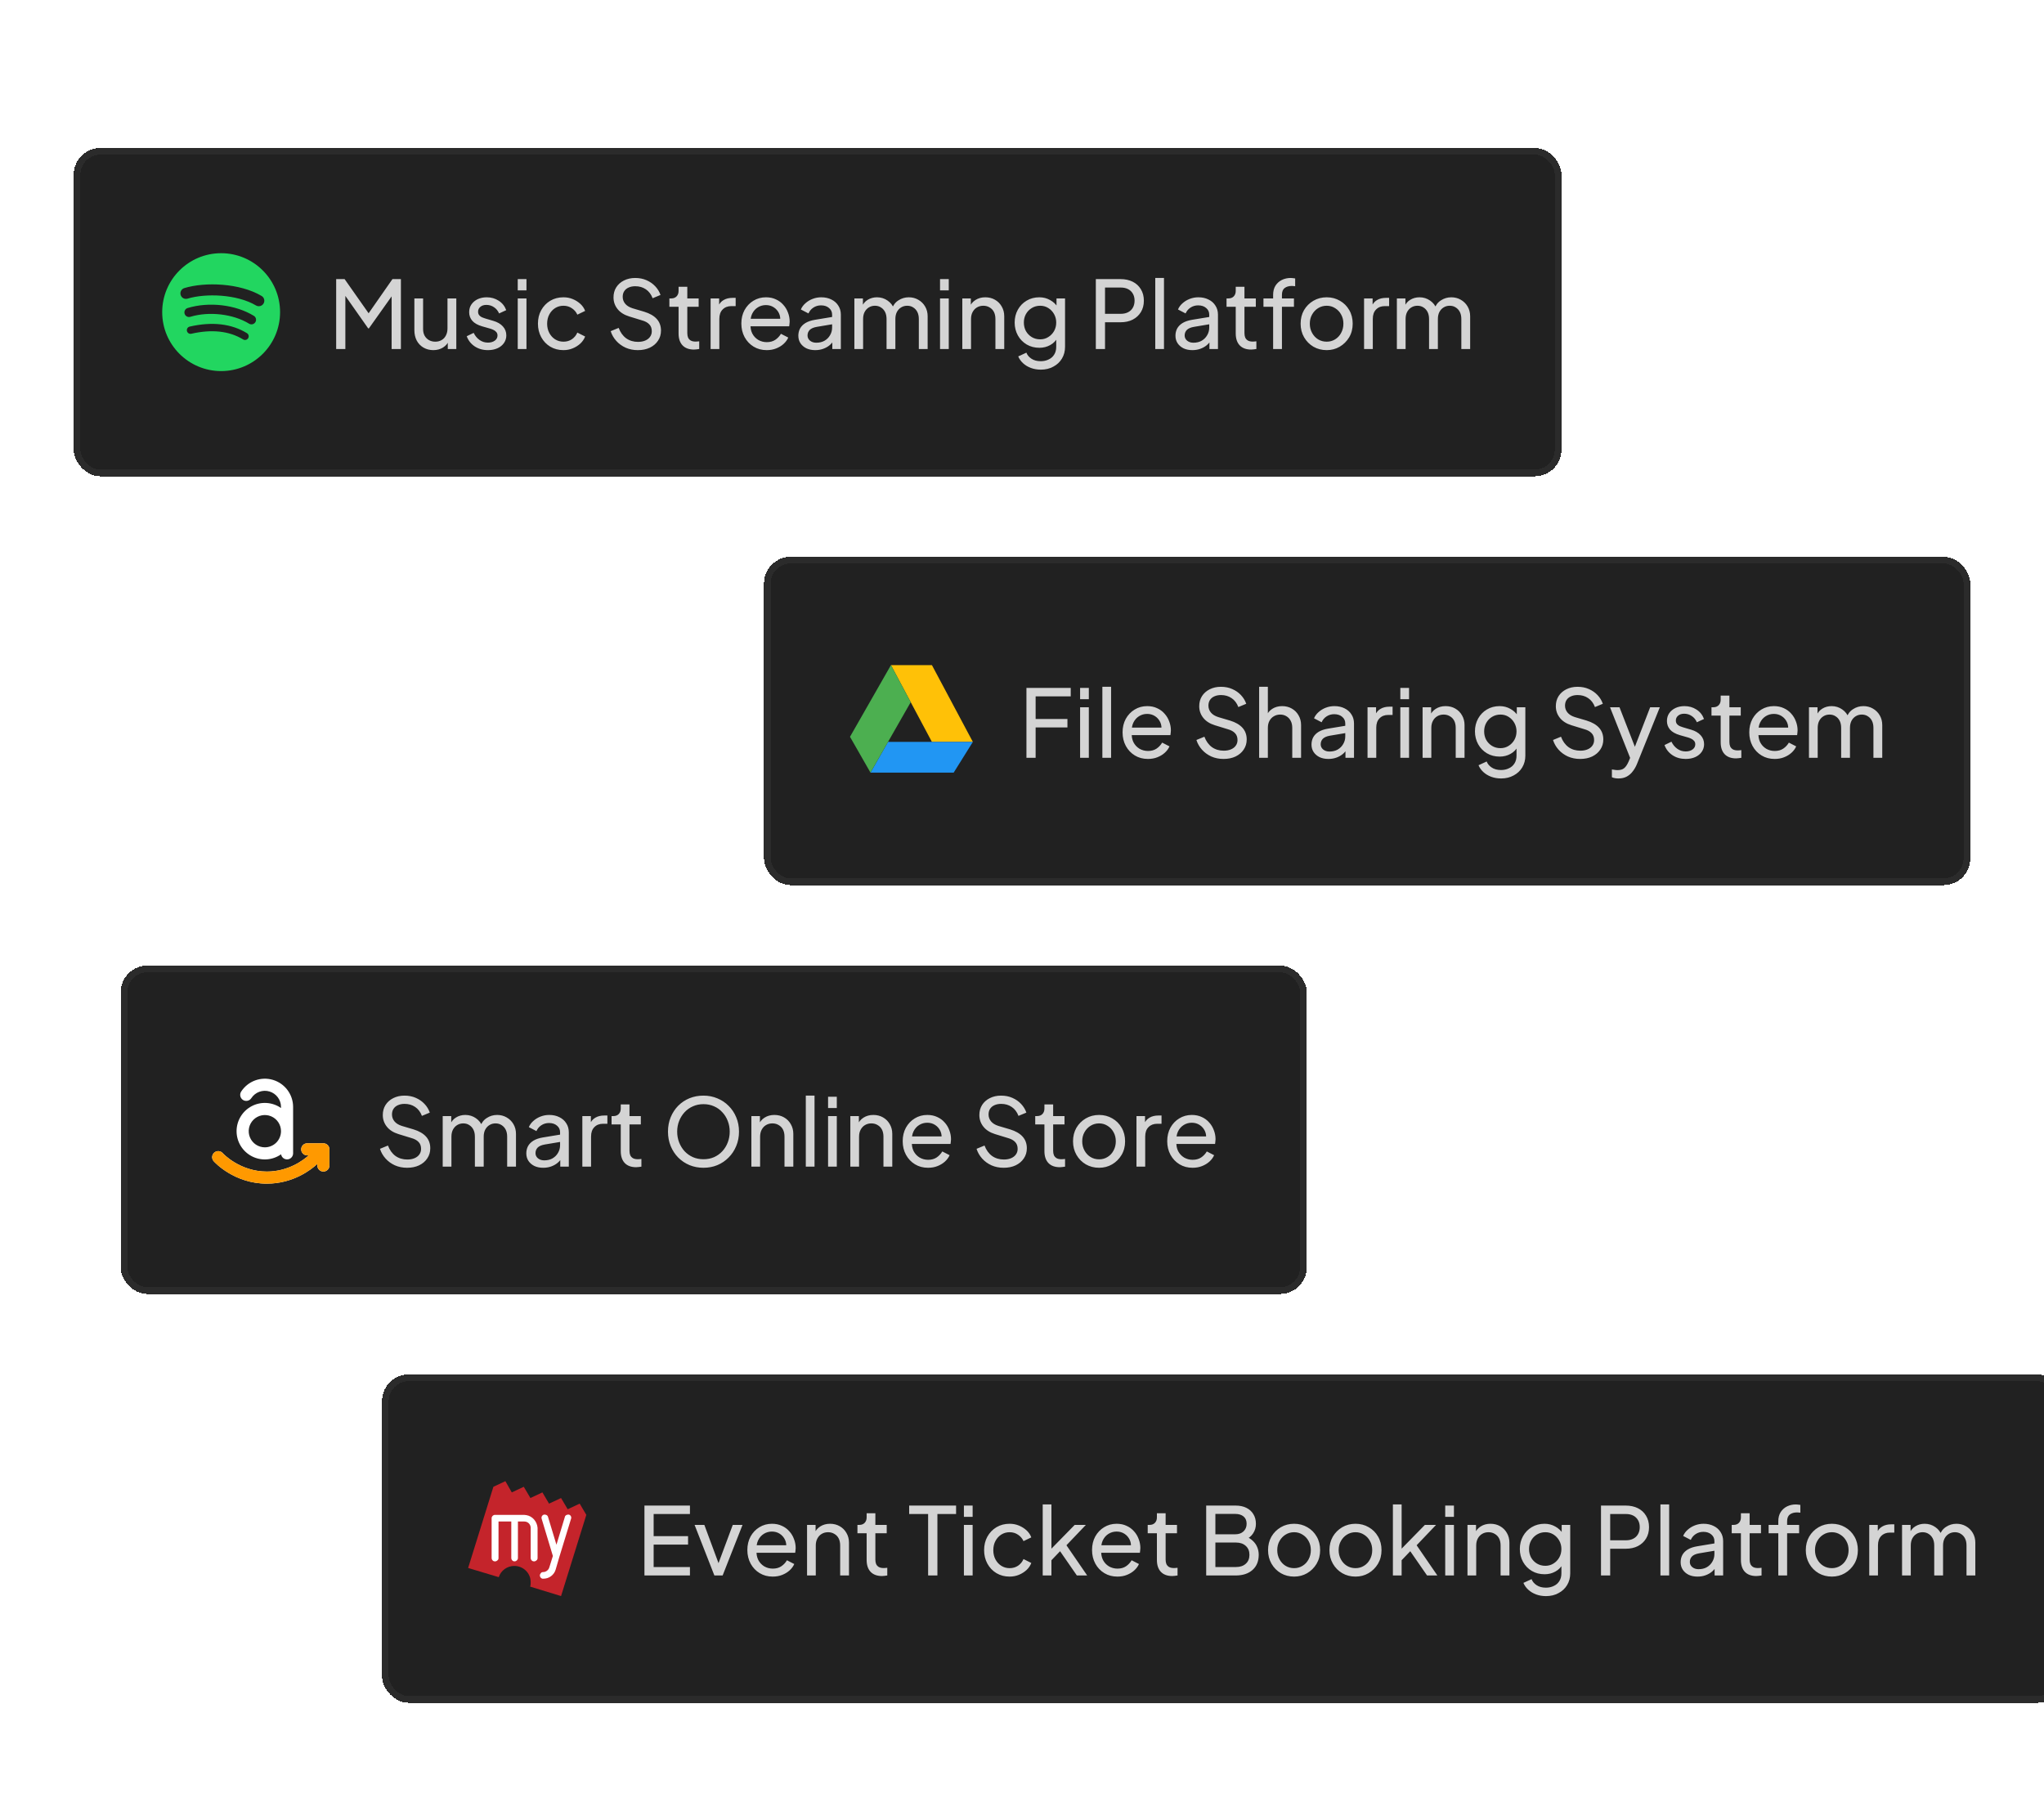 <svg width="305" height="271" viewBox="0 0 305 271" fill="none" xmlns="http://www.w3.org/2000/svg">
<g filter="url(#filter0_d_1_5527)">
<rect x="114" y="80.647" width="180" height="49" rx="4" fill="#212121" shape-rendering="crispEdges"/>
<rect x="114.5" y="81.147" width="179" height="48" rx="3.5" stroke="#2B2B2B" shape-rendering="crispEdges"/>
<g clip-path="url(#clip0_1_5527)">
<path d="M139.057 108.271H145.167L139.057 96.813H132.945L139.057 108.271Z" fill="#FFC107"/>
<path d="M132.511 108.271L129.893 112.854H142.305L145.169 108.271H132.511Z" fill="#2196F3"/>
<path d="M132.944 96.814L126.834 107.507L129.89 112.854L135.895 102.345L132.944 96.814Z" fill="#4CAF50"/>
</g>
<path d="M153.162 110.646V100.216H159.77V101.476H154.534V104.85H159.28V106.11H154.534V110.646H153.162ZM161.17 110.646V103.1H162.472V110.646H161.17ZM161.17 101.896V100.216H162.472V101.896H161.17ZM164.492 110.646V100.048H165.794V110.646H164.492ZM171.287 110.814C170.559 110.814 169.91 110.642 169.341 110.296C168.771 109.951 168.323 109.48 167.997 108.882C167.67 108.276 167.507 107.599 167.507 106.852C167.507 106.096 167.665 105.424 167.983 104.836C168.309 104.248 168.748 103.786 169.299 103.45C169.859 103.105 170.484 102.932 171.175 102.932C171.735 102.932 172.229 103.035 172.659 103.24C173.097 103.436 173.466 103.707 173.765 104.052C174.073 104.388 174.306 104.776 174.465 105.214C174.633 105.644 174.717 106.092 174.717 106.558C174.717 106.661 174.707 106.778 174.689 106.908C174.679 107.03 174.665 107.146 174.647 107.258H168.459V106.138H173.891L173.275 106.642C173.359 106.157 173.312 105.723 173.135 105.34C172.957 104.958 172.696 104.654 172.351 104.43C172.005 104.206 171.613 104.094 171.175 104.094C170.736 104.094 170.335 104.206 169.971 104.43C169.607 104.654 169.322 104.976 169.117 105.396C168.921 105.807 168.841 106.297 168.879 106.866C168.841 107.417 168.925 107.902 169.131 108.322C169.345 108.733 169.644 109.055 170.027 109.288C170.419 109.512 170.843 109.624 171.301 109.624C171.805 109.624 172.229 109.508 172.575 109.274C172.92 109.041 173.2 108.742 173.415 108.378L174.507 108.938C174.357 109.284 174.124 109.601 173.807 109.89C173.499 110.17 173.13 110.394 172.701 110.562C172.281 110.73 171.809 110.814 171.287 110.814ZM182.572 110.814C181.91 110.814 181.303 110.693 180.752 110.45C180.202 110.198 179.735 109.858 179.352 109.428C178.97 108.999 178.694 108.518 178.526 107.986L179.716 107.496C179.968 108.168 180.342 108.686 180.836 109.05C181.34 109.405 181.928 109.582 182.6 109.582C183.011 109.582 183.37 109.517 183.678 109.386C183.986 109.256 184.224 109.074 184.392 108.84C184.57 108.598 184.658 108.318 184.658 108C184.658 107.562 184.532 107.216 184.28 106.964C184.038 106.703 183.678 106.507 183.202 106.376L181.284 105.788C180.528 105.555 179.95 105.186 179.548 104.682C179.147 104.178 178.946 103.6 178.946 102.946C178.946 102.377 179.082 101.878 179.352 101.448C179.632 101.01 180.015 100.669 180.5 100.426C180.995 100.174 181.555 100.048 182.18 100.048C182.806 100.048 183.37 100.16 183.874 100.384C184.388 100.608 184.822 100.912 185.176 101.294C185.531 101.668 185.792 102.097 185.96 102.582L184.784 103.072C184.56 102.484 184.224 102.041 183.776 101.742C183.328 101.434 182.801 101.28 182.194 101.28C181.821 101.28 181.49 101.346 181.2 101.476C180.92 101.598 180.701 101.78 180.542 102.022C180.393 102.256 180.318 102.536 180.318 102.862C180.318 103.245 180.44 103.586 180.682 103.884C180.925 104.183 181.294 104.412 181.788 104.57L183.538 105.088C184.36 105.34 184.98 105.7 185.4 106.166C185.82 106.633 186.03 107.212 186.03 107.902C186.03 108.472 185.881 108.976 185.582 109.414C185.293 109.853 184.887 110.198 184.364 110.45C183.851 110.693 183.254 110.814 182.572 110.814ZM187.885 110.646V100.048H189.187V104.57L188.949 104.444C189.136 103.968 189.434 103.6 189.845 103.338C190.265 103.068 190.755 102.932 191.315 102.932C191.856 102.932 192.337 103.054 192.757 103.296C193.186 103.539 193.522 103.875 193.765 104.304C194.017 104.734 194.143 105.219 194.143 105.76V110.646H192.827V106.18C192.827 105.76 192.748 105.406 192.589 105.116C192.44 104.827 192.23 104.603 191.959 104.444C191.688 104.276 191.376 104.192 191.021 104.192C190.676 104.192 190.363 104.276 190.083 104.444C189.803 104.603 189.584 104.832 189.425 105.13C189.266 105.42 189.187 105.77 189.187 106.18V110.646H187.885ZM198.218 110.814C197.723 110.814 197.285 110.726 196.902 110.548C196.529 110.362 196.235 110.11 196.02 109.792C195.805 109.466 195.698 109.092 195.698 108.672C195.698 108.271 195.782 107.912 195.95 107.594C196.127 107.268 196.398 106.992 196.762 106.768C197.135 106.544 197.602 106.386 198.162 106.292L200.962 105.83V106.922L198.456 107.342C197.971 107.426 197.616 107.58 197.392 107.804C197.177 108.028 197.07 108.304 197.07 108.63C197.07 108.938 197.191 109.195 197.434 109.4C197.686 109.606 197.999 109.708 198.372 109.708C198.848 109.708 199.259 109.61 199.604 109.414C199.959 109.209 200.234 108.934 200.43 108.588C200.635 108.243 200.738 107.86 200.738 107.44V105.522C200.738 105.112 200.584 104.78 200.276 104.528C199.977 104.267 199.581 104.136 199.086 104.136C198.657 104.136 198.274 104.248 197.938 104.472C197.611 104.687 197.369 104.976 197.21 105.34L196.076 104.752C196.216 104.407 196.44 104.099 196.748 103.828C197.056 103.548 197.415 103.329 197.826 103.17C198.237 103.012 198.666 102.932 199.114 102.932C199.693 102.932 200.201 103.044 200.64 103.268C201.079 103.483 201.419 103.786 201.662 104.178C201.914 104.561 202.04 105.009 202.04 105.522V110.646H200.766V109.218L201.004 109.302C200.845 109.601 200.631 109.862 200.36 110.086C200.089 110.31 199.772 110.488 199.408 110.618C199.044 110.749 198.647 110.814 198.218 110.814ZM204.059 110.646V103.1H205.333V104.486L205.193 104.29C205.37 103.861 205.641 103.544 206.005 103.338C206.369 103.124 206.812 103.016 207.335 103.016H207.797V104.248H207.139C206.607 104.248 206.177 104.416 205.851 104.752C205.524 105.079 205.361 105.546 205.361 106.152V110.646H204.059ZM208.953 110.646V103.1H210.255V110.646H208.953ZM208.953 101.896V100.216H210.255V101.896H208.953ZM212.276 110.646V103.1H213.55V104.57L213.34 104.444C213.526 103.968 213.825 103.6 214.236 103.338C214.656 103.068 215.146 102.932 215.706 102.932C216.247 102.932 216.728 103.054 217.148 103.296C217.577 103.539 217.913 103.875 218.156 104.304C218.408 104.734 218.534 105.219 218.534 105.76V110.646H217.218V106.18C217.218 105.76 217.143 105.406 216.994 105.116C216.844 104.827 216.63 104.603 216.35 104.444C216.079 104.276 215.766 104.192 215.412 104.192C215.057 104.192 214.74 104.276 214.46 104.444C214.189 104.603 213.974 104.832 213.816 105.13C213.657 105.42 213.578 105.77 213.578 106.18V110.646H212.276ZM223.995 113.726C223.463 113.726 222.968 113.642 222.511 113.474C222.063 113.306 221.675 113.073 221.349 112.774C221.031 112.485 220.789 112.144 220.621 111.752L221.839 111.192C221.969 111.547 222.217 111.846 222.581 112.088C222.954 112.34 223.421 112.466 223.981 112.466C224.41 112.466 224.797 112.382 225.143 112.214C225.497 112.056 225.777 111.813 225.983 111.486C226.188 111.169 226.291 110.782 226.291 110.324V108.63L226.529 108.882C226.267 109.396 225.889 109.788 225.395 110.058C224.909 110.329 224.373 110.464 223.785 110.464C223.075 110.464 222.441 110.301 221.881 109.974C221.321 109.638 220.882 109.186 220.565 108.616C220.247 108.038 220.089 107.398 220.089 106.698C220.089 105.989 220.247 105.35 220.565 104.78C220.882 104.211 221.316 103.763 221.867 103.436C222.427 103.1 223.061 102.932 223.771 102.932C224.359 102.932 224.891 103.068 225.367 103.338C225.852 103.6 226.239 103.964 226.529 104.43L226.333 104.78V103.1H227.607V110.324C227.607 110.978 227.453 111.561 227.145 112.074C226.837 112.588 226.407 112.989 225.857 113.278C225.315 113.577 224.695 113.726 223.995 113.726ZM223.897 109.204C224.345 109.204 224.746 109.092 225.101 108.868C225.465 108.644 225.754 108.346 225.969 107.972C226.183 107.59 226.291 107.165 226.291 106.698C226.291 106.241 226.183 105.821 225.969 105.438C225.754 105.056 225.465 104.752 225.101 104.528C224.746 104.304 224.345 104.192 223.897 104.192C223.439 104.192 223.024 104.304 222.651 104.528C222.277 104.752 221.983 105.056 221.769 105.438C221.563 105.812 221.461 106.232 221.461 106.698C221.461 107.165 221.563 107.59 221.769 107.972C221.983 108.346 222.273 108.644 222.637 108.868C223.01 109.092 223.43 109.204 223.897 109.204ZM235.783 110.814C235.12 110.814 234.514 110.693 233.963 110.45C233.412 110.198 232.946 109.858 232.563 109.428C232.18 108.999 231.905 108.518 231.737 107.986L232.927 107.496C233.179 108.168 233.552 108.686 234.047 109.05C234.551 109.405 235.139 109.582 235.811 109.582C236.222 109.582 236.581 109.517 236.889 109.386C237.197 109.256 237.435 109.074 237.603 108.84C237.78 108.598 237.869 108.318 237.869 108C237.869 107.562 237.743 107.216 237.491 106.964C237.248 106.703 236.889 106.507 236.413 106.376L234.495 105.788C233.739 105.555 233.16 105.186 232.759 104.682C232.358 104.178 232.157 103.6 232.157 102.946C232.157 102.377 232.292 101.878 232.563 101.448C232.843 101.01 233.226 100.669 233.711 100.426C234.206 100.174 234.766 100.048 235.391 100.048C236.016 100.048 236.581 100.16 237.085 100.384C237.598 100.608 238.032 100.912 238.387 101.294C238.742 101.668 239.003 102.097 239.171 102.582L237.995 103.072C237.771 102.484 237.435 102.041 236.987 101.742C236.539 101.434 236.012 101.28 235.405 101.28C235.032 101.28 234.7 101.346 234.411 101.476C234.131 101.598 233.912 101.78 233.753 102.022C233.604 102.256 233.529 102.536 233.529 102.862C233.529 103.245 233.65 103.586 233.893 103.884C234.136 104.183 234.504 104.412 234.999 104.57L236.749 105.088C237.57 105.34 238.191 105.7 238.611 106.166C239.031 106.633 239.241 107.212 239.241 107.902C239.241 108.472 239.092 108.976 238.793 109.414C238.504 109.853 238.098 110.198 237.575 110.45C237.062 110.693 236.464 110.814 235.783 110.814ZM241.502 113.726C241.334 113.726 241.166 113.712 240.998 113.684C240.83 113.656 240.671 113.61 240.522 113.544V112.382C240.625 112.401 240.751 112.42 240.9 112.438C241.059 112.466 241.213 112.48 241.362 112.48C241.801 112.48 242.132 112.382 242.356 112.186C242.589 112 242.809 111.673 243.014 111.206L243.49 110.072L243.462 111.206L240.242 103.1H241.656L244.162 109.54H243.742L246.234 103.1H247.676L244.274 111.542C244.115 111.944 243.91 112.308 243.658 112.634C243.415 112.97 243.117 113.236 242.762 113.432C242.407 113.628 241.987 113.726 241.502 113.726ZM251.536 110.814C250.78 110.814 250.122 110.628 249.562 110.254C249.002 109.881 248.605 109.377 248.372 108.742L249.408 108.238C249.623 108.686 249.917 109.041 250.29 109.302C250.663 109.564 251.079 109.694 251.536 109.694C251.947 109.694 252.287 109.596 252.558 109.4C252.829 109.204 252.964 108.948 252.964 108.63C252.964 108.406 252.899 108.229 252.768 108.098C252.647 107.958 252.497 107.851 252.32 107.776C252.143 107.692 251.979 107.632 251.83 107.594L250.696 107.272C250.015 107.076 249.515 106.796 249.198 106.432C248.89 106.068 248.736 105.644 248.736 105.158C248.736 104.71 248.848 104.323 249.072 103.996C249.305 103.66 249.618 103.399 250.01 103.212C250.411 103.026 250.859 102.932 251.354 102.932C252.017 102.932 252.609 103.1 253.132 103.436C253.664 103.772 254.042 104.244 254.266 104.85L253.202 105.34C253.034 104.948 252.782 104.64 252.446 104.416C252.11 104.183 251.732 104.066 251.312 104.066C250.929 104.066 250.626 104.164 250.402 104.36C250.178 104.547 250.066 104.785 250.066 105.074C250.066 105.289 250.122 105.466 250.234 105.606C250.346 105.737 250.481 105.84 250.64 105.914C250.799 105.98 250.953 106.036 251.102 106.082L252.334 106.446C252.95 106.624 253.426 106.899 253.762 107.272C254.107 107.646 254.28 108.094 254.28 108.616C254.28 109.036 254.163 109.414 253.93 109.75C253.697 110.086 253.375 110.348 252.964 110.534C252.553 110.721 252.077 110.814 251.536 110.814ZM259.051 110.73C258.313 110.73 257.744 110.52 257.343 110.1C256.951 109.68 256.755 109.088 256.755 108.322V104.346H255.383V103.1H255.663C255.999 103.1 256.265 102.998 256.461 102.792C256.657 102.587 256.755 102.316 256.755 101.98V101.364H258.057V103.1H259.751V104.346H258.057V108.28C258.057 108.532 258.094 108.752 258.169 108.938C258.253 109.125 258.388 109.274 258.575 109.386C258.761 109.489 259.009 109.54 259.317 109.54C259.382 109.54 259.461 109.536 259.555 109.526C259.657 109.517 259.751 109.508 259.835 109.498V110.646C259.713 110.674 259.578 110.693 259.429 110.702C259.279 110.721 259.153 110.73 259.051 110.73ZM264.802 110.814C264.074 110.814 263.426 110.642 262.856 110.296C262.287 109.951 261.839 109.48 261.512 108.882C261.186 108.276 261.022 107.599 261.022 106.852C261.022 106.096 261.181 105.424 261.498 104.836C261.825 104.248 262.264 103.786 262.814 103.45C263.374 103.105 264 102.932 264.69 102.932C265.25 102.932 265.745 103.035 266.174 103.24C266.613 103.436 266.982 103.707 267.28 104.052C267.588 104.388 267.822 104.776 267.98 105.214C268.148 105.644 268.232 106.092 268.232 106.558C268.232 106.661 268.223 106.778 268.204 106.908C268.195 107.03 268.181 107.146 268.162 107.258H261.974V106.138H267.406L266.79 106.642C266.874 106.157 266.828 105.723 266.65 105.34C266.473 104.958 266.212 104.654 265.866 104.43C265.521 104.206 265.129 104.094 264.69 104.094C264.252 104.094 263.85 104.206 263.486 104.43C263.122 104.654 262.838 104.976 262.632 105.396C262.436 105.807 262.357 106.297 262.394 106.866C262.357 107.417 262.441 107.902 262.646 108.322C262.861 108.733 263.16 109.055 263.542 109.288C263.934 109.512 264.359 109.624 264.816 109.624C265.32 109.624 265.745 109.508 266.09 109.274C266.436 109.041 266.716 108.742 266.93 108.378L268.022 108.938C267.873 109.284 267.64 109.601 267.322 109.89C267.014 110.17 266.646 110.394 266.216 110.562C265.796 110.73 265.325 110.814 264.802 110.814ZM269.93 110.646V103.1H271.204V104.64L271.022 104.402C271.209 103.926 271.507 103.562 271.918 103.31C272.329 103.058 272.791 102.932 273.304 102.932C273.892 102.932 274.419 103.096 274.886 103.422C275.362 103.749 275.689 104.178 275.866 104.71L275.502 104.724C275.698 104.136 276.029 103.693 276.496 103.394C276.963 103.086 277.481 102.932 278.05 102.932C278.573 102.932 279.044 103.054 279.464 103.296C279.893 103.539 280.234 103.875 280.486 104.304C280.738 104.734 280.864 105.219 280.864 105.76V110.646H279.548V106.18C279.548 105.76 279.473 105.406 279.324 105.116C279.175 104.827 278.969 104.603 278.708 104.444C278.456 104.276 278.157 104.192 277.812 104.192C277.476 104.192 277.173 104.276 276.902 104.444C276.641 104.603 276.431 104.832 276.272 105.13C276.123 105.42 276.048 105.77 276.048 106.18V110.646H274.732V106.18C274.732 105.76 274.657 105.406 274.508 105.116C274.359 104.827 274.153 104.603 273.892 104.444C273.64 104.276 273.341 104.192 272.996 104.192C272.66 104.192 272.357 104.276 272.086 104.444C271.825 104.603 271.615 104.832 271.456 105.13C271.307 105.42 271.232 105.77 271.232 106.18V110.646H269.93Z" fill="#D4D4D4"/>
</g>
<g filter="url(#filter1_d_1_5527)">
<rect x="57" y="202.646" width="251" height="49" rx="4" fill="#212121" shape-rendering="crispEdges"/>
<rect x="57.5" y="203.146" width="250" height="48" rx="3.5" stroke="#2B2B2B" shape-rendering="crispEdges"/>
<path d="M87.49 223.604L86.499 221.928L84.709 222.766L83.718 221.089L81.928 221.928L80.937 220.251L79.147 221.089L78.156 219.413L76.366 220.251L75.413 218.575L73.623 219.413L69.852 231.528L74.423 232.899C74.728 231.909 75.68 231.223 76.747 231.223C78.08 231.223 79.185 232.289 79.185 233.623V233.661C79.185 233.889 79.185 234.08 79.109 234.309L83.718 235.718L87.49 223.604Z" fill="#C4242B"/>
<path d="M78.54 223.642C78.426 223.642 78.312 223.604 78.198 223.604H73.855C73.588 223.604 73.359 223.832 73.359 224.099V230.042C73.359 230.27 73.512 230.499 73.778 230.537C73.931 230.575 74.121 230.499 74.236 230.384C74.35 230.308 74.388 230.156 74.388 230.042V224.594H76.293V230.042C76.293 230.27 76.445 230.499 76.712 230.537C76.75 230.537 76.788 230.537 76.788 230.537C77.055 230.537 77.283 230.308 77.283 230.042V224.594H78.236C78.769 224.594 79.188 225.013 79.188 225.546V230.042C79.188 230.27 79.34 230.499 79.607 230.537C79.759 230.575 79.95 230.499 80.064 230.384C80.178 230.308 80.216 230.156 80.216 230.042V225.546C80.14 224.594 79.455 223.794 78.54 223.642Z" fill="white"/>
<path d="M84.897 223.566C84.593 223.528 84.326 223.68 84.288 223.909L83.031 228.061L81.774 223.909C81.698 223.642 81.431 223.528 81.164 223.566C80.897 223.642 80.745 223.909 80.821 224.175L82.498 229.737L81.964 231.451C81.85 231.832 81.469 232.137 81.05 232.137C80.936 232.137 80.783 232.175 80.707 232.29C80.631 232.366 80.555 232.518 80.555 232.632C80.555 232.861 80.707 233.09 80.974 233.128C81.012 233.128 81.05 233.128 81.05 233.128C81.469 233.128 81.888 233.013 82.231 232.747C82.536 232.518 82.802 232.175 82.917 231.756L83.45 229.928L85.202 224.213C85.317 223.947 85.164 223.642 84.897 223.566Z" fill="white"/>
<path d="M96.162 232.646V222.216H102.952V223.476H97.534V226.78H102.672V228.04H97.534V231.386H102.952V232.646H96.162ZM106.598 232.646L103.644 225.1H105.1L107.466 231.484H106.962L109.342 225.1H110.798L107.83 232.646H106.598ZM115.298 232.814C114.57 232.814 113.922 232.642 113.352 232.296C112.783 231.951 112.335 231.48 112.008 230.882C111.682 230.276 111.518 229.599 111.518 228.852C111.518 228.096 111.677 227.424 111.994 226.836C112.321 226.248 112.76 225.786 113.31 225.45C113.87 225.105 114.496 224.932 115.186 224.932C115.746 224.932 116.241 225.035 116.67 225.24C117.109 225.436 117.478 225.707 117.776 226.052C118.084 226.388 118.318 226.776 118.476 227.214C118.644 227.644 118.728 228.092 118.728 228.558C118.728 228.661 118.719 228.778 118.7 228.908C118.691 229.03 118.677 229.146 118.658 229.258H112.47V228.138H117.902L117.286 228.642C117.37 228.157 117.324 227.723 117.146 227.34C116.969 226.958 116.708 226.654 116.362 226.43C116.017 226.206 115.625 226.094 115.186 226.094C114.748 226.094 114.346 226.206 113.982 226.43C113.618 226.654 113.334 226.976 113.128 227.396C112.932 227.807 112.853 228.297 112.89 228.866C112.853 229.417 112.937 229.902 113.142 230.322C113.357 230.733 113.656 231.055 114.038 231.288C114.43 231.512 114.855 231.624 115.312 231.624C115.816 231.624 116.241 231.508 116.586 231.274C116.932 231.041 117.212 230.742 117.426 230.378L118.518 230.938C118.369 231.284 118.136 231.601 117.818 231.89C117.51 232.17 117.142 232.394 116.712 232.562C116.292 232.73 115.821 232.814 115.298 232.814ZM120.426 232.646V225.1H121.7V226.57L121.49 226.444C121.677 225.968 121.975 225.6 122.386 225.338C122.806 225.068 123.296 224.932 123.856 224.932C124.397 224.932 124.878 225.054 125.298 225.296C125.727 225.539 126.063 225.875 126.306 226.304C126.558 226.734 126.684 227.219 126.684 227.76V232.646H125.368V228.18C125.368 227.76 125.293 227.406 125.144 227.116C124.995 226.827 124.78 226.603 124.5 226.444C124.229 226.276 123.917 226.192 123.562 226.192C123.207 226.192 122.89 226.276 122.61 226.444C122.339 226.603 122.125 226.832 121.966 227.13C121.807 227.42 121.728 227.77 121.728 228.18V232.646H120.426ZM131.613 232.73C130.876 232.73 130.306 232.52 129.905 232.1C129.513 231.68 129.317 231.088 129.317 230.322V226.346H127.945V225.1H128.225C128.561 225.1 128.827 224.998 129.023 224.792C129.219 224.587 129.317 224.316 129.317 223.98V223.364H130.619V225.1H132.313V226.346H130.619V230.28C130.619 230.532 130.656 230.752 130.731 230.938C130.815 231.125 130.95 231.274 131.137 231.386C131.324 231.489 131.571 231.54 131.879 231.54C131.944 231.54 132.024 231.536 132.117 231.526C132.22 231.517 132.313 231.508 132.397 231.498V232.646C132.276 232.674 132.14 232.693 131.991 232.702C131.842 232.721 131.716 232.73 131.613 232.73ZM138.492 232.646V223.476H135.664V222.216H142.664V223.476H139.878V232.646H138.492ZM143.832 232.646V225.1H145.134V232.646H143.832ZM143.832 223.896V222.216H145.134V223.896H143.832ZM150.654 232.814C149.917 232.814 149.259 232.642 148.68 232.296C148.111 231.951 147.663 231.48 147.336 230.882C147.01 230.285 146.846 229.613 146.846 228.866C146.846 228.11 147.01 227.438 147.336 226.85C147.663 226.262 148.111 225.796 148.68 225.45C149.259 225.105 149.917 224.932 150.654 224.932C151.149 224.932 151.611 225.021 152.04 225.198C152.47 225.376 152.848 225.614 153.174 225.912C153.501 226.211 153.739 226.561 153.888 226.962L152.726 227.522C152.549 227.13 152.278 226.813 151.914 226.57C151.55 226.318 151.13 226.192 150.654 226.192C150.197 226.192 149.782 226.309 149.408 226.542C149.044 226.776 148.755 227.093 148.54 227.494C148.326 227.896 148.218 228.358 148.218 228.88C148.218 229.384 148.326 229.842 148.54 230.252C148.755 230.654 149.044 230.971 149.408 231.204C149.782 231.438 150.197 231.554 150.654 231.554C151.13 231.554 151.55 231.433 151.914 231.19C152.278 230.938 152.549 230.607 152.726 230.196L153.888 230.784C153.739 231.176 153.501 231.526 153.174 231.834C152.848 232.133 152.47 232.371 152.04 232.548C151.611 232.726 151.149 232.814 150.654 232.814ZM155.59 232.646V222.048H156.892V229.314L156.36 229.188L160.364 225.1H162.03L159.132 228.138L162.226 232.646H160.686L157.858 228.558L158.67 228.516L156.472 230.812L156.892 229.86V232.646H155.59ZM166.732 232.814C166.004 232.814 165.355 232.642 164.786 232.296C164.217 231.951 163.769 231.48 163.442 230.882C163.115 230.276 162.952 229.599 162.952 228.852C162.952 228.096 163.111 227.424 163.428 226.836C163.755 226.248 164.193 225.786 164.744 225.45C165.304 225.105 165.929 224.932 166.62 224.932C167.18 224.932 167.675 225.035 168.104 225.24C168.543 225.436 168.911 225.707 169.21 226.052C169.518 226.388 169.751 226.776 169.91 227.214C170.078 227.644 170.162 228.092 170.162 228.558C170.162 228.661 170.153 228.778 170.134 228.908C170.125 229.03 170.111 229.146 170.092 229.258H163.904V228.138H169.336L168.72 228.642C168.804 228.157 168.757 227.723 168.58 227.34C168.403 226.958 168.141 226.654 167.796 226.43C167.451 226.206 167.059 226.094 166.62 226.094C166.181 226.094 165.78 226.206 165.416 226.43C165.052 226.654 164.767 226.976 164.562 227.396C164.366 227.807 164.287 228.297 164.324 228.866C164.287 229.417 164.371 229.902 164.576 230.322C164.791 230.733 165.089 231.055 165.472 231.288C165.864 231.512 166.289 231.624 166.746 231.624C167.25 231.624 167.675 231.508 168.02 231.274C168.365 231.041 168.645 230.742 168.86 230.378L169.952 230.938C169.803 231.284 169.569 231.601 169.252 231.89C168.944 232.17 168.575 232.394 168.146 232.562C167.726 232.73 167.255 232.814 166.732 232.814ZM174.926 232.73C174.188 232.73 173.619 232.52 173.218 232.1C172.826 231.68 172.63 231.088 172.63 230.322V226.346H171.258V225.1H171.538C171.874 225.1 172.14 224.998 172.336 224.792C172.532 224.587 172.63 224.316 172.63 223.98V223.364H173.932V225.1H175.626V226.346H173.932V230.28C173.932 230.532 173.969 230.752 174.044 230.938C174.128 231.125 174.263 231.274 174.45 231.386C174.636 231.489 174.884 231.54 175.192 231.54C175.257 231.54 175.336 231.536 175.43 231.526C175.532 231.517 175.626 231.508 175.71 231.498V232.646C175.588 232.674 175.453 232.693 175.304 232.702C175.154 232.721 175.028 232.73 174.926 232.73ZM179.984 232.646V222.216H184.366C184.992 222.216 185.528 222.328 185.976 222.552C186.434 222.776 186.784 223.094 187.026 223.504C187.278 223.906 187.404 224.386 187.404 224.946C187.404 225.46 187.269 225.926 186.998 226.346C186.737 226.757 186.35 227.079 185.836 227.312L185.822 226.794C186.27 226.962 186.639 227.186 186.928 227.466C187.227 227.737 187.451 228.054 187.6 228.418C187.75 228.773 187.824 229.151 187.824 229.552C187.824 230.514 187.516 231.27 186.9 231.82C186.284 232.371 185.444 232.646 184.38 232.646H179.984ZM181.356 231.386H184.436C185.043 231.386 185.528 231.223 185.892 230.896C186.256 230.57 186.438 230.126 186.438 229.566C186.438 229.006 186.256 228.563 185.892 228.236C185.528 227.9 185.043 227.732 184.436 227.732H181.356V231.386ZM181.356 226.5H184.338C184.842 226.5 185.248 226.356 185.556 226.066C185.864 225.768 186.018 225.39 186.018 224.932C186.018 224.456 185.864 224.092 185.556 223.84C185.248 223.588 184.842 223.462 184.338 223.462H181.356V226.5ZM193.108 232.814C192.38 232.814 191.722 232.646 191.134 232.31C190.546 231.965 190.079 231.494 189.734 230.896C189.388 230.299 189.216 229.622 189.216 228.866C189.216 228.11 189.384 227.438 189.72 226.85C190.065 226.262 190.532 225.796 191.12 225.45C191.708 225.105 192.37 224.932 193.108 224.932C193.836 224.932 194.494 225.105 195.082 225.45C195.67 225.786 196.132 226.248 196.468 226.836C196.813 227.424 196.986 228.101 196.986 228.866C196.986 229.632 196.808 230.313 196.454 230.91C196.099 231.498 195.628 231.965 195.04 232.31C194.461 232.646 193.817 232.814 193.108 232.814ZM193.108 231.554C193.574 231.554 193.994 231.438 194.368 231.204C194.75 230.971 195.049 230.649 195.264 230.238C195.488 229.828 195.6 229.37 195.6 228.866C195.6 228.353 195.488 227.9 195.264 227.508C195.049 227.107 194.75 226.79 194.368 226.556C193.994 226.314 193.574 226.192 193.108 226.192C192.632 226.192 192.202 226.314 191.82 226.556C191.446 226.79 191.148 227.107 190.924 227.508C190.7 227.9 190.588 228.353 190.588 228.866C190.588 229.37 190.7 229.828 190.924 230.238C191.148 230.649 191.446 230.971 191.82 231.204C192.202 231.438 192.632 231.554 193.108 231.554ZM202.268 232.814C201.54 232.814 200.882 232.646 200.294 232.31C199.706 231.965 199.239 231.494 198.894 230.896C198.548 230.299 198.376 229.622 198.376 228.866C198.376 228.11 198.544 227.438 198.88 226.85C199.225 226.262 199.692 225.796 200.28 225.45C200.868 225.105 201.53 224.932 202.268 224.932C202.996 224.932 203.654 225.105 204.242 225.45C204.83 225.786 205.292 226.248 205.628 226.836C205.973 227.424 206.146 228.101 206.146 228.866C206.146 229.632 205.968 230.313 205.614 230.91C205.259 231.498 204.788 231.965 204.2 232.31C203.621 232.646 202.977 232.814 202.268 232.814ZM202.268 231.554C202.734 231.554 203.154 231.438 203.528 231.204C203.91 230.971 204.209 230.649 204.424 230.238C204.648 229.828 204.76 229.37 204.76 228.866C204.76 228.353 204.648 227.9 204.424 227.508C204.209 227.107 203.91 226.79 203.528 226.556C203.154 226.314 202.734 226.192 202.268 226.192C201.792 226.192 201.362 226.314 200.98 226.556C200.606 226.79 200.308 227.107 200.084 227.508C199.86 227.9 199.748 228.353 199.748 228.866C199.748 229.37 199.86 229.828 200.084 230.238C200.308 230.649 200.606 230.971 200.98 231.204C201.362 231.438 201.792 231.554 202.268 231.554ZM207.844 232.646V222.048H209.146V229.314L208.614 229.188L212.618 225.1H214.284L211.386 228.138L214.48 232.646H212.94L210.112 228.558L210.924 228.516L208.726 230.812L209.146 229.86V232.646H207.844ZM215.651 232.646V225.1H216.953V232.646H215.651ZM215.651 223.896V222.216H216.953V223.896H215.651ZM218.973 232.646V225.1H220.247V226.57L220.037 226.444C220.224 225.968 220.522 225.6 220.933 225.338C221.353 225.068 221.843 224.932 222.403 224.932C222.944 224.932 223.425 225.054 223.845 225.296C224.274 225.539 224.61 225.875 224.853 226.304C225.105 226.734 225.231 227.219 225.231 227.76V232.646H223.915V228.18C223.915 227.76 223.84 227.406 223.691 227.116C223.542 226.827 223.327 226.603 223.047 226.444C222.776 226.276 222.464 226.192 222.109 226.192C221.754 226.192 221.437 226.276 221.157 226.444C220.886 226.603 220.672 226.832 220.513 227.13C220.354 227.42 220.275 227.77 220.275 228.18V232.646H218.973ZM230.692 235.726C230.16 235.726 229.665 235.642 229.208 235.474C228.76 235.306 228.373 235.073 228.046 234.774C227.729 234.485 227.486 234.144 227.318 233.752L228.536 233.192C228.667 233.547 228.914 233.846 229.278 234.088C229.651 234.34 230.118 234.466 230.678 234.466C231.107 234.466 231.495 234.382 231.84 234.214C232.195 234.056 232.475 233.813 232.68 233.486C232.885 233.169 232.988 232.782 232.988 232.324V230.63L233.226 230.882C232.965 231.396 232.587 231.788 232.092 232.058C231.607 232.329 231.07 232.464 230.482 232.464C229.773 232.464 229.138 232.301 228.578 231.974C228.018 231.638 227.579 231.186 227.262 230.616C226.945 230.038 226.786 229.398 226.786 228.698C226.786 227.989 226.945 227.35 227.262 226.78C227.579 226.211 228.013 225.763 228.564 225.436C229.124 225.1 229.759 224.932 230.468 224.932C231.056 224.932 231.588 225.068 232.064 225.338C232.549 225.6 232.937 225.964 233.226 226.43L233.03 226.78V225.1H234.304V232.324C234.304 232.978 234.15 233.561 233.842 234.074C233.534 234.588 233.105 234.989 232.554 235.278C232.013 235.577 231.392 235.726 230.692 235.726ZM230.594 231.204C231.042 231.204 231.443 231.092 231.798 230.868C232.162 230.644 232.451 230.346 232.666 229.972C232.881 229.59 232.988 229.165 232.988 228.698C232.988 228.241 232.881 227.821 232.666 227.438C232.451 227.056 232.162 226.752 231.798 226.528C231.443 226.304 231.042 226.192 230.594 226.192C230.137 226.192 229.721 226.304 229.348 226.528C228.975 226.752 228.681 227.056 228.466 227.438C228.261 227.812 228.158 228.232 228.158 228.698C228.158 229.165 228.261 229.59 228.466 229.972C228.681 230.346 228.97 230.644 229.334 230.868C229.707 231.092 230.127 231.204 230.594 231.204ZM238.896 232.646V222.216H242.578C243.269 222.216 243.876 222.347 244.398 222.608C244.921 222.87 245.327 223.243 245.616 223.728C245.915 224.214 246.064 224.783 246.064 225.436C246.064 226.09 245.915 226.659 245.616 227.144C245.327 227.62 244.921 227.994 244.398 228.264C243.885 228.526 243.278 228.656 242.578 228.656H240.268V232.646H238.896ZM240.268 227.396H242.62C243.04 227.396 243.404 227.317 243.712 227.158C244.02 227 244.258 226.771 244.426 226.472C244.594 226.174 244.678 225.828 244.678 225.436C244.678 225.035 244.594 224.69 244.426 224.4C244.258 224.102 244.02 223.873 243.712 223.714C243.404 223.556 243.04 223.476 242.62 223.476H240.268V227.396ZM247.766 232.646V222.048H249.068V232.646H247.766ZM253.3 232.814C252.805 232.814 252.367 232.726 251.984 232.548C251.611 232.362 251.317 232.11 251.102 231.792C250.887 231.466 250.78 231.092 250.78 230.672C250.78 230.271 250.864 229.912 251.032 229.594C251.209 229.268 251.48 228.992 251.844 228.768C252.217 228.544 252.684 228.386 253.244 228.292L256.044 227.83V228.922L253.538 229.342C253.053 229.426 252.698 229.58 252.474 229.804C252.259 230.028 252.152 230.304 252.152 230.63C252.152 230.938 252.273 231.195 252.516 231.4C252.768 231.606 253.081 231.708 253.454 231.708C253.93 231.708 254.341 231.61 254.686 231.414C255.041 231.209 255.316 230.934 255.512 230.588C255.717 230.243 255.82 229.86 255.82 229.44V227.522C255.82 227.112 255.666 226.78 255.358 226.528C255.059 226.267 254.663 226.136 254.168 226.136C253.739 226.136 253.356 226.248 253.02 226.472C252.693 226.687 252.451 226.976 252.292 227.34L251.158 226.752C251.298 226.407 251.522 226.099 251.83 225.828C252.138 225.548 252.497 225.329 252.908 225.17C253.319 225.012 253.748 224.932 254.196 224.932C254.775 224.932 255.283 225.044 255.722 225.268C256.161 225.483 256.501 225.786 256.744 226.178C256.996 226.561 257.122 227.009 257.122 227.522V232.646H255.848V231.218L256.086 231.302C255.927 231.601 255.713 231.862 255.442 232.086C255.171 232.31 254.854 232.488 254.49 232.618C254.126 232.749 253.729 232.814 253.3 232.814ZM262.07 232.73C261.333 232.73 260.763 232.52 260.362 232.1C259.97 231.68 259.774 231.088 259.774 230.322V226.346H258.402V225.1H258.682C259.018 225.1 259.284 224.998 259.48 224.792C259.676 224.587 259.774 224.316 259.774 223.98V223.364H261.076V225.1H262.77V226.346H261.076V230.28C261.076 230.532 261.113 230.752 261.188 230.938C261.272 231.125 261.407 231.274 261.594 231.386C261.781 231.489 262.028 231.54 262.336 231.54C262.401 231.54 262.481 231.536 262.574 231.526C262.677 231.517 262.77 231.508 262.854 231.498V232.646C262.733 232.674 262.597 232.693 262.448 232.702C262.299 232.721 262.173 232.73 262.07 232.73ZM265.353 232.646V226.346H263.911V225.1H265.353V224.568C265.353 224.027 265.47 223.57 265.703 223.196C265.946 222.823 266.263 222.538 266.655 222.342C267.056 222.146 267.5 222.048 267.985 222.048C268.088 222.048 268.2 222.058 268.321 222.076C268.452 222.086 268.559 222.1 268.643 222.118V223.28C268.568 223.262 268.48 223.252 268.377 223.252C268.274 223.243 268.195 223.238 268.139 223.238C267.71 223.238 267.355 223.341 267.075 223.546C266.804 223.752 266.669 224.092 266.669 224.568V225.1H268.461V226.346H266.669V232.646H265.353ZM273.348 232.814C272.62 232.814 271.962 232.646 271.374 232.31C270.786 231.965 270.319 231.494 269.974 230.896C269.629 230.299 269.456 229.622 269.456 228.866C269.456 228.11 269.624 227.438 269.96 226.85C270.305 226.262 270.772 225.796 271.36 225.45C271.948 225.105 272.611 224.932 273.348 224.932C274.076 224.932 274.734 225.105 275.322 225.45C275.91 225.786 276.372 226.248 276.708 226.836C277.053 227.424 277.226 228.101 277.226 228.866C277.226 229.632 277.049 230.313 276.694 230.91C276.339 231.498 275.868 231.965 275.28 232.31C274.701 232.646 274.057 232.814 273.348 232.814ZM273.348 231.554C273.815 231.554 274.235 231.438 274.608 231.204C274.991 230.971 275.289 230.649 275.504 230.238C275.728 229.828 275.84 229.37 275.84 228.866C275.84 228.353 275.728 227.9 275.504 227.508C275.289 227.107 274.991 226.79 274.608 226.556C274.235 226.314 273.815 226.192 273.348 226.192C272.872 226.192 272.443 226.314 272.06 226.556C271.687 226.79 271.388 227.107 271.164 227.508C270.94 227.9 270.828 228.353 270.828 228.866C270.828 229.37 270.94 229.828 271.164 230.238C271.388 230.649 271.687 230.971 272.06 231.204C272.443 231.438 272.872 231.554 273.348 231.554ZM278.924 232.646V225.1H280.198V226.486L280.058 226.29C280.235 225.861 280.506 225.544 280.87 225.338C281.234 225.124 281.677 225.016 282.2 225.016H282.662V226.248H282.004C281.472 226.248 281.043 226.416 280.716 226.752C280.389 227.079 280.226 227.546 280.226 228.152V232.646H278.924ZM283.819 232.646V225.1H285.093V226.64L284.911 226.402C285.097 225.926 285.396 225.562 285.807 225.31C286.217 225.058 286.679 224.932 287.193 224.932C287.781 224.932 288.308 225.096 288.775 225.422C289.251 225.749 289.577 226.178 289.755 226.71L289.391 226.724C289.587 226.136 289.918 225.693 290.385 225.394C290.851 225.086 291.369 224.932 291.939 224.932C292.461 224.932 292.933 225.054 293.353 225.296C293.782 225.539 294.123 225.875 294.375 226.304C294.627 226.734 294.753 227.219 294.753 227.76V232.646H293.437V228.18C293.437 227.76 293.362 227.406 293.213 227.116C293.063 226.827 292.858 226.603 292.597 226.444C292.345 226.276 292.046 226.192 291.701 226.192C291.365 226.192 291.061 226.276 290.791 226.444C290.529 226.603 290.319 226.832 290.161 227.13C290.011 227.42 289.937 227.77 289.937 228.18V232.646H288.621V228.18C288.621 227.76 288.546 227.406 288.397 227.116C288.247 226.827 288.042 226.603 287.781 226.444C287.529 226.276 287.23 226.192 286.885 226.192C286.549 226.192 286.245 226.276 285.975 226.444C285.713 226.603 285.503 226.832 285.345 227.13C285.195 227.42 285.121 227.77 285.121 228.18V232.646H283.819Z" fill="#D4D4D4"/>
</g>
<g filter="url(#filter2_d_1_5527)">
<rect x="18" y="141.646" width="177" height="49" rx="4" fill="#212121" shape-rendering="crispEdges"/>
<rect x="18.5" y="142.146" width="176" height="48" rx="3.5" stroke="#2B2B2B" shape-rendering="crispEdges"/>
<path d="M49.158 169.065V171.474C49.158 171.714 49.063 171.944 48.894 172.113C48.724 172.282 48.494 172.378 48.255 172.378C48.015 172.378 47.785 172.282 47.616 172.113C47.446 171.944 47.351 171.714 47.351 171.474V171.241C46.415 172.107 43.756 174.184 39.822 174.184C34.959 174.184 32.045 171.009 31.923 170.872C31.836 170.785 31.768 170.681 31.722 170.567C31.677 170.453 31.655 170.331 31.658 170.208C31.662 170.086 31.69 169.965 31.742 169.853C31.793 169.742 31.867 169.642 31.958 169.56C32.05 169.478 32.157 169.415 32.273 169.376C32.39 169.337 32.513 169.322 32.635 169.332C32.758 169.342 32.877 169.377 32.985 169.435C33.094 169.492 33.189 169.571 33.266 169.667C33.289 169.692 35.787 172.378 39.822 172.378C43.033 172.378 45.269 170.678 46.062 169.968H45.845C45.606 169.968 45.376 169.873 45.207 169.704C45.037 169.534 44.942 169.304 44.942 169.065C44.942 168.825 45.037 168.595 45.207 168.426C45.376 168.257 45.606 168.161 45.845 168.161H48.255C48.494 168.161 48.724 168.257 48.894 168.426C49.063 168.595 49.158 168.825 49.158 169.065ZM41.93 162.897V162.741C41.931 162.221 41.763 161.715 41.452 161.299C41.141 160.883 40.704 160.578 40.206 160.43C39.708 160.282 39.176 160.3 38.688 160.479C38.201 160.659 37.784 160.991 37.501 161.427C37.37 161.628 37.165 161.768 36.931 161.818C36.696 161.867 36.452 161.822 36.251 161.691C36.05 161.56 35.91 161.355 35.86 161.12C35.811 160.886 35.856 160.641 35.987 160.441C36.483 159.679 37.212 159.097 38.065 158.783C38.918 158.469 39.849 158.439 40.721 158.698C41.592 158.957 42.357 159.49 42.9 160.218C43.444 160.947 43.737 161.832 43.737 162.741V169.667C43.736 169.894 43.649 170.112 43.494 170.278C43.34 170.443 43.128 170.545 42.902 170.562C42.676 170.579 42.452 170.511 42.274 170.37C42.096 170.23 41.977 170.027 41.942 169.803C41.311 170.247 40.57 170.509 39.8 170.561C39.031 170.613 38.262 170.452 37.577 170.097C36.892 169.742 36.318 169.206 35.916 168.548C35.515 167.889 35.302 167.133 35.301 166.361C35.3 165.59 35.51 164.833 35.909 164.173C36.308 163.513 36.881 162.975 37.565 162.617C38.248 162.26 39.017 162.097 39.787 162.147C40.556 162.196 41.298 162.456 41.93 162.897ZM41.93 166.354C41.93 165.878 41.789 165.412 41.524 165.016C41.26 164.62 40.883 164.311 40.443 164.129C40.003 163.946 39.519 163.899 39.051 163.992C38.584 164.085 38.155 164.314 37.818 164.651C37.481 164.988 37.251 165.417 37.158 165.884C37.065 166.352 37.113 166.836 37.295 167.276C37.478 167.717 37.786 168.093 38.183 168.358C38.579 168.622 39.045 168.764 39.521 168.764C40.16 168.764 40.773 168.51 41.225 168.058C41.677 167.606 41.93 166.993 41.93 166.354Z" fill="white"/>
<path d="M49.154 169.066V171.475C49.154 171.714 49.059 171.944 48.89 172.114C48.72 172.283 48.49 172.378 48.251 172.378C48.011 172.378 47.781 172.283 47.612 172.114C47.443 171.944 47.347 171.714 47.347 171.475V171.242C46.411 172.108 43.752 174.185 39.819 174.185C34.955 174.185 32.041 171.01 31.919 170.872C31.832 170.786 31.764 170.682 31.719 170.568C31.673 170.454 31.651 170.332 31.655 170.209C31.658 170.086 31.686 169.965 31.738 169.854C31.789 169.742 31.863 169.643 31.954 169.561C32.046 169.479 32.153 169.416 32.27 169.377C32.386 169.338 32.509 169.323 32.632 169.333C32.754 169.343 32.873 169.378 32.981 169.435C33.09 169.493 33.186 169.572 33.262 169.668C33.285 169.693 35.783 172.378 39.819 172.378C43.03 172.378 45.265 170.678 46.058 169.969H45.842C45.602 169.969 45.372 169.874 45.203 169.704C45.033 169.535 44.938 169.305 44.938 169.066C44.938 168.826 45.033 168.596 45.203 168.427C45.372 168.257 45.602 168.162 45.842 168.162H48.251C48.49 168.162 48.72 168.257 48.89 168.427C49.059 168.596 49.154 168.826 49.154 169.066Z" fill="#FF9900"/>
<path d="M60.746 171.814C60.083 171.814 59.477 171.693 58.926 171.45C58.375 171.198 57.909 170.858 57.526 170.428C57.143 169.999 56.868 169.518 56.7 168.986L57.89 168.496C58.142 169.168 58.515 169.686 59.01 170.05C59.514 170.405 60.102 170.582 60.774 170.582C61.185 170.582 61.544 170.517 61.852 170.386C62.16 170.256 62.398 170.074 62.566 169.84C62.743 169.598 62.832 169.318 62.832 169C62.832 168.562 62.706 168.216 62.454 167.964C62.211 167.703 61.852 167.507 61.376 167.376L59.458 166.788C58.702 166.555 58.123 166.186 57.722 165.682C57.321 165.178 57.12 164.6 57.12 163.946C57.12 163.377 57.255 162.878 57.526 162.448C57.806 162.01 58.189 161.669 58.674 161.426C59.169 161.174 59.729 161.048 60.354 161.048C60.979 161.048 61.544 161.16 62.048 161.384C62.561 161.608 62.995 161.912 63.35 162.294C63.705 162.668 63.966 163.097 64.134 163.582L62.958 164.072C62.734 163.484 62.398 163.041 61.95 162.742C61.502 162.434 60.975 162.28 60.368 162.28C59.995 162.28 59.663 162.346 59.374 162.476C59.094 162.598 58.875 162.78 58.716 163.022C58.567 163.256 58.492 163.536 58.492 163.862C58.492 164.245 58.613 164.586 58.856 164.884C59.099 165.183 59.467 165.412 59.962 165.57L61.712 166.088C62.533 166.34 63.154 166.7 63.574 167.166C63.994 167.633 64.204 168.212 64.204 168.902C64.204 169.472 64.055 169.976 63.756 170.414C63.467 170.853 63.061 171.198 62.538 171.45C62.025 171.693 61.427 171.814 60.746 171.814ZM66.059 171.646V164.1H67.333V165.64L67.151 165.402C67.337 164.926 67.636 164.562 68.047 164.31C68.457 164.058 68.919 163.932 69.433 163.932C70.021 163.932 70.548 164.096 71.015 164.422C71.491 164.749 71.817 165.178 71.995 165.71L71.631 165.724C71.827 165.136 72.158 164.693 72.625 164.394C73.091 164.086 73.609 163.932 74.179 163.932C74.701 163.932 75.173 164.054 75.593 164.296C76.022 164.539 76.363 164.875 76.615 165.304C76.867 165.734 76.993 166.219 76.993 166.76V171.646H75.677V167.18C75.677 166.76 75.602 166.406 75.453 166.116C75.303 165.827 75.098 165.603 74.837 165.444C74.585 165.276 74.286 165.192 73.941 165.192C73.605 165.192 73.301 165.276 73.031 165.444C72.769 165.603 72.559 165.832 72.401 166.13C72.251 166.42 72.177 166.77 72.177 167.18V171.646H70.861V167.18C70.861 166.76 70.786 166.406 70.637 166.116C70.487 165.827 70.282 165.603 70.021 165.444C69.769 165.276 69.47 165.192 69.125 165.192C68.789 165.192 68.485 165.276 68.215 165.444C67.953 165.603 67.743 165.832 67.585 166.13C67.435 166.42 67.361 166.77 67.361 167.18V171.646H66.059ZM81.054 171.814C80.559 171.814 80.121 171.726 79.738 171.548C79.365 171.362 79.071 171.11 78.856 170.792C78.641 170.466 78.534 170.092 78.534 169.672C78.534 169.271 78.618 168.912 78.786 168.594C78.963 168.268 79.234 167.992 79.598 167.768C79.971 167.544 80.438 167.386 80.998 167.292L83.798 166.83V167.922L81.292 168.342C80.807 168.426 80.452 168.58 80.228 168.804C80.013 169.028 79.906 169.304 79.906 169.63C79.906 169.938 80.027 170.195 80.27 170.4C80.522 170.606 80.835 170.708 81.208 170.708C81.684 170.708 82.095 170.61 82.44 170.414C82.795 170.209 83.07 169.934 83.266 169.588C83.471 169.243 83.574 168.86 83.574 168.44V166.522C83.574 166.112 83.42 165.78 83.112 165.528C82.813 165.267 82.417 165.136 81.922 165.136C81.493 165.136 81.11 165.248 80.774 165.472C80.447 165.687 80.205 165.976 80.046 166.34L78.912 165.752C79.052 165.407 79.276 165.099 79.584 164.828C79.892 164.548 80.251 164.329 80.662 164.17C81.073 164.012 81.502 163.932 81.95 163.932C82.529 163.932 83.037 164.044 83.476 164.268C83.915 164.483 84.255 164.786 84.498 165.178C84.75 165.561 84.876 166.009 84.876 166.522V171.646H83.602V170.218L83.84 170.302C83.681 170.601 83.467 170.862 83.196 171.086C82.925 171.31 82.608 171.488 82.244 171.618C81.88 171.749 81.483 171.814 81.054 171.814ZM86.895 171.646V164.1H88.169V165.486L88.029 165.29C88.206 164.861 88.477 164.544 88.841 164.338C89.205 164.124 89.648 164.016 90.171 164.016H90.633V165.248H89.975C89.443 165.248 89.013 165.416 88.687 165.752C88.36 166.079 88.197 166.546 88.197 167.152V171.646H86.895ZM94.924 171.73C94.186 171.73 93.617 171.52 93.216 171.1C92.824 170.68 92.628 170.088 92.628 169.322V165.346H91.256V164.1H91.536C91.872 164.1 92.138 163.998 92.334 163.792C92.53 163.587 92.628 163.316 92.628 162.98V162.364H93.93V164.1H95.624V165.346H93.93V169.28C93.93 169.532 93.967 169.752 94.042 169.938C94.126 170.125 94.261 170.274 94.448 170.386C94.634 170.489 94.882 170.54 95.19 170.54C95.255 170.54 95.334 170.536 95.428 170.526C95.53 170.517 95.624 170.508 95.708 170.498V171.646C95.586 171.674 95.451 171.693 95.302 171.702C95.152 171.721 95.026 171.73 94.924 171.73ZM104.966 171.814C104.229 171.814 103.538 171.684 102.894 171.422C102.25 171.152 101.686 170.774 101.2 170.288C100.724 169.803 100.351 169.234 100.08 168.58C99.81 167.918 99.674 167.199 99.674 166.424C99.674 165.64 99.81 164.922 100.08 164.268C100.351 163.615 100.724 163.046 101.2 162.56C101.686 162.075 102.246 161.702 102.88 161.44C103.524 161.179 104.22 161.048 104.966 161.048C105.713 161.048 106.404 161.184 107.038 161.454C107.682 161.716 108.242 162.089 108.718 162.574C109.204 163.05 109.582 163.615 109.852 164.268C110.132 164.922 110.272 165.64 110.272 166.424C110.272 167.199 110.132 167.918 109.852 168.58C109.582 169.234 109.204 169.803 108.718 170.288C108.242 170.774 107.682 171.152 107.038 171.422C106.404 171.684 105.713 171.814 104.966 171.814ZM104.966 170.54C105.545 170.54 106.072 170.438 106.548 170.232C107.024 170.018 107.435 169.724 107.78 169.35C108.135 168.968 108.406 168.529 108.592 168.034C108.788 167.53 108.886 166.994 108.886 166.424C108.886 165.855 108.788 165.323 108.592 164.828C108.406 164.334 108.135 163.9 107.78 163.526C107.435 163.144 107.024 162.85 106.548 162.644C106.072 162.43 105.545 162.322 104.966 162.322C104.397 162.322 103.874 162.43 103.398 162.644C102.922 162.85 102.507 163.144 102.152 163.526C101.807 163.9 101.536 164.334 101.34 164.828C101.144 165.323 101.046 165.855 101.046 166.424C101.046 166.994 101.144 167.53 101.34 168.034C101.536 168.529 101.807 168.968 102.152 169.35C102.507 169.724 102.922 170.018 103.398 170.232C103.874 170.438 104.397 170.54 104.966 170.54ZM112.119 171.646V164.1H113.393V165.57L113.183 165.444C113.37 164.968 113.669 164.6 114.079 164.338C114.499 164.068 114.989 163.932 115.549 163.932C116.091 163.932 116.571 164.054 116.991 164.296C117.421 164.539 117.757 164.875 117.999 165.304C118.251 165.734 118.377 166.219 118.377 166.76V171.646H117.061V167.18C117.061 166.76 116.987 166.406 116.837 166.116C116.688 165.827 116.473 165.603 116.193 165.444C115.923 165.276 115.61 165.192 115.255 165.192C114.901 165.192 114.583 165.276 114.303 165.444C114.033 165.603 113.818 165.832 113.659 166.13C113.501 166.42 113.421 166.77 113.421 167.18V171.646H112.119ZM120.24 171.646V161.048H121.542V171.646H120.24ZM123.563 171.646V164.1H124.865V171.646H123.563ZM123.563 162.896V161.216H124.865V162.896H123.563ZM126.885 171.646V164.1H128.159V165.57L127.949 165.444C128.136 164.968 128.434 164.6 128.845 164.338C129.265 164.068 129.755 163.932 130.315 163.932C130.856 163.932 131.337 164.054 131.757 164.296C132.186 164.539 132.522 164.875 132.765 165.304C133.017 165.734 133.143 166.219 133.143 166.76V171.646H131.827V167.18C131.827 166.76 131.752 166.406 131.603 166.116C131.454 165.827 131.239 165.603 130.959 165.444C130.688 165.276 130.376 165.192 130.021 165.192C129.666 165.192 129.349 165.276 129.069 165.444C128.798 165.603 128.584 165.832 128.425 166.13C128.266 166.42 128.187 166.77 128.187 167.18V171.646H126.885ZM138.478 171.814C137.75 171.814 137.101 171.642 136.532 171.296C135.963 170.951 135.515 170.48 135.188 169.882C134.861 169.276 134.698 168.599 134.698 167.852C134.698 167.096 134.857 166.424 135.174 165.836C135.501 165.248 135.939 164.786 136.49 164.45C137.05 164.105 137.675 163.932 138.366 163.932C138.926 163.932 139.421 164.035 139.85 164.24C140.289 164.436 140.657 164.707 140.956 165.052C141.264 165.388 141.497 165.776 141.656 166.214C141.824 166.644 141.908 167.092 141.908 167.558C141.908 167.661 141.899 167.778 141.88 167.908C141.871 168.03 141.857 168.146 141.838 168.258H135.65V167.138H141.082L140.466 167.642C140.55 167.157 140.503 166.723 140.326 166.34C140.149 165.958 139.887 165.654 139.542 165.43C139.197 165.206 138.805 165.094 138.366 165.094C137.927 165.094 137.526 165.206 137.162 165.43C136.798 165.654 136.513 165.976 136.308 166.396C136.112 166.807 136.033 167.297 136.07 167.866C136.033 168.417 136.117 168.902 136.322 169.322C136.537 169.733 136.835 170.055 137.218 170.288C137.61 170.512 138.035 170.624 138.492 170.624C138.996 170.624 139.421 170.508 139.766 170.274C140.111 170.041 140.391 169.742 140.606 169.378L141.698 169.938C141.549 170.284 141.315 170.601 140.998 170.89C140.69 171.17 140.321 171.394 139.892 171.562C139.472 171.73 139.001 171.814 138.478 171.814ZM149.764 171.814C149.101 171.814 148.494 171.693 147.944 171.45C147.393 171.198 146.926 170.858 146.544 170.428C146.161 169.999 145.886 169.518 145.718 168.986L146.908 168.496C147.16 169.168 147.533 169.686 148.028 170.05C148.532 170.405 149.12 170.582 149.792 170.582C150.202 170.582 150.562 170.517 150.87 170.386C151.178 170.256 151.416 170.074 151.584 169.84C151.761 169.598 151.85 169.318 151.85 169C151.85 168.562 151.724 168.216 151.472 167.964C151.229 167.703 150.87 167.507 150.394 167.376L148.476 166.788C147.72 166.555 147.141 166.186 146.74 165.682C146.338 165.178 146.138 164.6 146.138 163.946C146.138 163.377 146.273 162.878 146.544 162.448C146.824 162.01 147.206 161.669 147.692 161.426C148.186 161.174 148.746 161.048 149.372 161.048C149.997 161.048 150.562 161.16 151.066 161.384C151.579 161.608 152.013 161.912 152.368 162.294C152.722 162.668 152.984 163.097 153.152 163.582L151.976 164.072C151.752 163.484 151.416 163.041 150.968 162.742C150.52 162.434 149.992 162.28 149.386 162.28C149.012 162.28 148.681 162.346 148.392 162.476C148.112 162.598 147.892 162.78 147.734 163.022C147.584 163.256 147.51 163.536 147.51 163.862C147.51 164.245 147.631 164.586 147.874 164.884C148.116 165.183 148.485 165.412 148.98 165.57L150.73 166.088C151.551 166.34 152.172 166.7 152.592 167.166C153.012 167.633 153.222 168.212 153.222 168.902C153.222 169.472 153.072 169.976 152.774 170.414C152.484 170.853 152.078 171.198 151.556 171.45C151.042 171.693 150.445 171.814 149.764 171.814ZM158.142 171.73C157.405 171.73 156.836 171.52 156.434 171.1C156.042 170.68 155.846 170.088 155.846 169.322V165.346H154.474V164.1H154.754C155.09 164.1 155.356 163.998 155.552 163.792C155.748 163.587 155.846 163.316 155.846 162.98V162.364H157.148V164.1H158.842V165.346H157.148V169.28C157.148 169.532 157.186 169.752 157.26 169.938C157.344 170.125 157.48 170.274 157.666 170.386C157.853 170.489 158.1 170.54 158.408 170.54C158.474 170.54 158.553 170.536 158.646 170.526C158.749 170.517 158.842 170.508 158.926 170.498V171.646C158.805 171.674 158.67 171.693 158.52 171.702C158.371 171.721 158.245 171.73 158.142 171.73ZM164.006 171.814C163.278 171.814 162.62 171.646 162.032 171.31C161.444 170.965 160.977 170.494 160.632 169.896C160.287 169.299 160.114 168.622 160.114 167.866C160.114 167.11 160.282 166.438 160.618 165.85C160.963 165.262 161.43 164.796 162.018 164.45C162.606 164.105 163.269 163.932 164.006 163.932C164.734 163.932 165.392 164.105 165.98 164.45C166.568 164.786 167.03 165.248 167.366 165.836C167.711 166.424 167.884 167.101 167.884 167.866C167.884 168.632 167.707 169.313 167.352 169.91C166.997 170.498 166.526 170.965 165.938 171.31C165.359 171.646 164.715 171.814 164.006 171.814ZM164.006 170.554C164.473 170.554 164.893 170.438 165.266 170.204C165.649 169.971 165.947 169.649 166.162 169.238C166.386 168.828 166.498 168.37 166.498 167.866C166.498 167.353 166.386 166.9 166.162 166.508C165.947 166.107 165.649 165.79 165.266 165.556C164.893 165.314 164.473 165.192 164.006 165.192C163.53 165.192 163.101 165.314 162.718 165.556C162.345 165.79 162.046 166.107 161.822 166.508C161.598 166.9 161.486 167.353 161.486 167.866C161.486 168.37 161.598 168.828 161.822 169.238C162.046 169.649 162.345 169.971 162.718 170.204C163.101 170.438 163.53 170.554 164.006 170.554ZM169.582 171.646V164.1H170.856V165.486L170.716 165.29C170.894 164.861 171.164 164.544 171.528 164.338C171.892 164.124 172.336 164.016 172.858 164.016H173.32V165.248H172.662C172.13 165.248 171.701 165.416 171.374 165.752C171.048 166.079 170.884 166.546 170.884 167.152V171.646H169.582ZM177.949 171.814C177.221 171.814 176.572 171.642 176.003 171.296C175.433 170.951 174.985 170.48 174.659 169.882C174.332 169.276 174.169 168.599 174.169 167.852C174.169 167.096 174.327 166.424 174.645 165.836C174.971 165.248 175.41 164.786 175.961 164.45C176.521 164.105 177.146 163.932 177.837 163.932C178.397 163.932 178.891 164.035 179.321 164.24C179.759 164.436 180.128 164.707 180.427 165.052C180.735 165.388 180.968 165.776 181.127 166.214C181.295 166.644 181.379 167.092 181.379 167.558C181.379 167.661 181.369 167.778 181.351 167.908C181.341 168.03 181.327 168.146 181.309 168.258H175.121V167.138H180.553L179.937 167.642C180.021 167.157 179.974 166.723 179.797 166.34C179.619 165.958 179.358 165.654 179.013 165.43C178.667 165.206 178.275 165.094 177.837 165.094C177.398 165.094 176.997 165.206 176.633 165.43C176.269 165.654 175.984 165.976 175.779 166.396C175.583 166.807 175.503 167.297 175.541 167.866C175.503 168.417 175.587 168.902 175.793 169.322C176.007 169.733 176.306 170.055 176.689 170.288C177.081 170.512 177.505 170.624 177.963 170.624C178.467 170.624 178.891 170.508 179.237 170.274C179.582 170.041 179.862 169.742 180.077 169.378L181.169 169.938C181.019 170.284 180.786 170.601 180.469 170.89C180.161 171.17 179.792 171.394 179.363 171.562C178.943 171.73 178.471 171.814 177.949 171.814Z" fill="#D4D4D4"/>
</g>
<g filter="url(#filter3_d_1_5527)">
<rect x="11" y="19.646" width="222" height="49" rx="4" fill="#212121" shape-rendering="crispEdges"/>
<rect x="11.5" y="20.146" width="221" height="48" rx="3.5" stroke="#2B2B2B" shape-rendering="crispEdges"/>
<g clip-path="url(#clip1_1_5527)">
<path d="M38.199 43.149C35.364 41.466 30.689 41.311 27.983 42.132C27.548 42.264 27.088 42.019 26.957 41.584C26.825 41.149 27.07 40.69 27.505 40.558C30.611 39.615 35.775 39.797 39.039 41.734C39.429 41.966 39.558 42.471 39.326 42.861C39.094 43.252 38.589 43.381 38.199 43.149ZM38.106 45.642C37.907 45.965 37.485 46.066 37.163 45.868C34.8 44.416 31.196 43.995 28.4 44.843C28.038 44.953 27.655 44.748 27.545 44.387C27.435 44.024 27.64 43.642 28.002 43.532C31.196 42.562 35.166 43.032 37.881 44.7C38.203 44.898 38.304 45.321 38.106 45.642ZM37.03 48.037C36.872 48.296 36.535 48.377 36.276 48.219C34.211 46.957 31.612 46.672 28.551 47.371C28.256 47.439 27.962 47.254 27.895 46.959C27.827 46.664 28.011 46.37 28.307 46.303C31.657 45.537 34.53 45.867 36.848 47.283C37.107 47.441 37.188 47.779 37.03 48.037ZM32.997 35.353C28.14 35.353 24.203 39.29 24.203 44.147C24.203 49.004 28.14 52.941 32.997 52.941C37.854 52.941 41.791 49.004 41.791 44.147C41.791 39.29 37.854 35.353 32.997 35.353Z" fill="#22D660"/>
</g>
<path d="M50.162 49.647V39.217H51.422L55.328 44.775H54.684L58.562 39.217H59.822V49.647H58.436V40.953L58.926 41.106L55.048 46.566H54.936L51.1 41.106L51.534 40.953V49.647H50.162ZM64.659 49.815C64.117 49.815 63.627 49.688 63.189 49.437C62.759 49.184 62.423 48.834 62.181 48.386C61.947 47.929 61.831 47.407 61.831 46.819V42.1H63.133V46.678C63.133 47.052 63.207 47.379 63.357 47.658C63.515 47.938 63.73 48.158 64.001 48.316C64.281 48.475 64.598 48.554 64.953 48.554C65.307 48.554 65.62 48.475 65.891 48.316C66.171 48.158 66.385 47.929 66.535 47.63C66.693 47.332 66.773 46.977 66.773 46.566V42.1H68.089V49.647H66.815V48.176L67.025 48.303C66.847 48.779 66.544 49.152 66.115 49.422C65.695 49.684 65.209 49.815 64.659 49.815ZM72.808 49.815C72.052 49.815 71.394 49.628 70.834 49.255C70.274 48.881 69.877 48.377 69.644 47.742L70.68 47.239C70.894 47.687 71.188 48.041 71.562 48.303C71.935 48.564 72.35 48.694 72.808 48.694C73.218 48.694 73.559 48.596 73.83 48.401C74.1 48.205 74.236 47.948 74.236 47.63C74.236 47.407 74.17 47.229 74.04 47.099C73.918 46.959 73.769 46.851 73.592 46.776C73.414 46.693 73.251 46.632 73.102 46.594L71.968 46.273C71.286 46.077 70.787 45.797 70.47 45.432C70.162 45.069 70.008 44.644 70.008 44.158C70.008 43.711 70.12 43.323 70.344 42.996C70.577 42.66 70.89 42.399 71.282 42.212C71.683 42.026 72.131 41.932 72.626 41.932C73.288 41.932 73.881 42.1 74.404 42.437C74.936 42.773 75.314 43.244 75.538 43.85L74.474 44.34C74.306 43.949 74.054 43.641 73.718 43.416C73.382 43.183 73.004 43.066 72.584 43.066C72.201 43.066 71.898 43.164 71.674 43.361C71.45 43.547 71.338 43.785 71.338 44.075C71.338 44.289 71.394 44.467 71.506 44.606C71.618 44.737 71.753 44.84 71.912 44.914C72.07 44.98 72.224 45.036 72.374 45.083L73.606 45.447C74.222 45.624 74.698 45.899 75.034 46.273C75.379 46.646 75.552 47.094 75.552 47.617C75.552 48.036 75.435 48.414 75.202 48.751C74.968 49.087 74.646 49.348 74.236 49.535C73.825 49.721 73.349 49.815 72.808 49.815ZM77.256 49.647V42.1H78.558V49.647H77.256ZM77.256 40.897V39.217H78.558V40.897H77.256ZM84.078 49.815C83.341 49.815 82.683 49.642 82.104 49.297C81.535 48.951 81.087 48.48 80.76 47.883C80.434 47.285 80.27 46.613 80.27 45.867C80.27 45.111 80.434 44.438 80.76 43.85C81.087 43.263 81.535 42.796 82.104 42.45C82.683 42.105 83.341 41.932 84.078 41.932C84.573 41.932 85.035 42.021 85.464 42.199C85.894 42.376 86.272 42.614 86.598 42.913C86.925 43.211 87.163 43.561 87.312 43.962L86.15 44.523C85.973 44.13 85.702 43.813 85.338 43.571C84.974 43.319 84.554 43.193 84.078 43.193C83.621 43.193 83.206 43.309 82.832 43.542C82.468 43.776 82.179 44.093 81.964 44.495C81.75 44.896 81.642 45.358 81.642 45.88C81.642 46.385 81.75 46.842 81.964 47.252C82.179 47.654 82.468 47.971 82.832 48.205C83.206 48.438 83.621 48.554 84.078 48.554C84.554 48.554 84.974 48.433 85.338 48.191C85.702 47.938 85.973 47.607 86.15 47.197L87.312 47.785C87.163 48.176 86.925 48.526 86.598 48.834C86.272 49.133 85.894 49.371 85.464 49.548C85.035 49.726 84.573 49.815 84.078 49.815ZM95.172 49.815C94.509 49.815 93.902 49.693 93.352 49.45C92.801 49.199 92.334 48.858 91.952 48.428C91.569 47.999 91.294 47.519 91.126 46.986L92.316 46.496C92.568 47.169 92.941 47.687 93.436 48.05C93.94 48.405 94.528 48.583 95.2 48.583C95.61 48.583 95.97 48.517 96.278 48.386C96.586 48.256 96.824 48.074 96.992 47.84C97.169 47.598 97.258 47.318 97.258 47.001C97.258 46.562 97.132 46.217 96.88 45.965C96.637 45.703 96.278 45.507 95.802 45.377L93.884 44.788C93.128 44.555 92.549 44.187 92.148 43.682C91.746 43.178 91.546 42.6 91.546 41.947C91.546 41.377 91.681 40.878 91.952 40.449C92.232 40.01 92.614 39.669 93.1 39.426C93.594 39.175 94.154 39.048 94.78 39.048C95.405 39.048 95.97 39.16 96.474 39.385C96.987 39.608 97.421 39.912 97.776 40.294C98.13 40.668 98.392 41.097 98.56 41.583L97.384 42.072C97.16 41.484 96.824 41.041 96.376 40.742C95.928 40.434 95.4 40.281 94.794 40.281C94.42 40.281 94.089 40.346 93.8 40.477C93.52 40.598 93.3 40.78 93.142 41.023C92.992 41.256 92.918 41.536 92.918 41.862C92.918 42.245 93.039 42.586 93.282 42.885C93.524 43.183 93.893 43.412 94.388 43.571L96.138 44.089C96.959 44.34 97.58 44.7 98 45.166C98.42 45.633 98.63 46.212 98.63 46.903C98.63 47.472 98.48 47.976 98.182 48.414C97.892 48.853 97.486 49.199 96.964 49.45C96.45 49.693 95.853 49.815 95.172 49.815ZM103.551 49.73C102.813 49.73 102.244 49.52 101.843 49.1C101.451 48.681 101.255 48.088 101.255 47.322V43.346H99.883V42.1H100.163C100.499 42.1 100.765 41.998 100.961 41.792C101.157 41.587 101.255 41.316 101.255 40.98V40.364H102.557V42.1H104.251V43.346H102.557V47.281C102.557 47.532 102.594 47.752 102.669 47.938C102.753 48.125 102.888 48.275 103.075 48.386C103.261 48.489 103.509 48.541 103.817 48.541C103.882 48.541 103.961 48.536 104.055 48.526C104.157 48.517 104.251 48.508 104.335 48.498V49.647C104.213 49.675 104.078 49.693 103.929 49.703C103.779 49.721 103.653 49.73 103.551 49.73ZM106.035 49.647V42.1H107.309V43.486L107.169 43.291C107.347 42.861 107.617 42.544 107.981 42.339C108.345 42.124 108.789 42.017 109.311 42.017H109.773V43.248H109.115C108.583 43.248 108.154 43.416 107.827 43.752C107.501 44.079 107.337 44.546 107.337 45.153V49.647H106.035ZM114.402 49.815C113.674 49.815 113.025 49.642 112.456 49.297C111.887 48.951 111.439 48.48 111.112 47.883C110.785 47.276 110.622 46.599 110.622 45.852C110.622 45.096 110.781 44.425 111.098 43.837C111.425 43.248 111.863 42.786 112.414 42.45C112.974 42.105 113.599 41.932 114.29 41.932C114.85 41.932 115.345 42.035 115.774 42.24C116.213 42.437 116.581 42.707 116.88 43.053C117.188 43.389 117.421 43.776 117.58 44.215C117.748 44.644 117.832 45.092 117.832 45.559C117.832 45.661 117.823 45.778 117.804 45.908C117.795 46.03 117.781 46.147 117.762 46.258H111.574V45.139H117.006L116.39 45.642C116.474 45.157 116.427 44.723 116.25 44.34C116.073 43.958 115.811 43.654 115.466 43.431C115.121 43.206 114.729 43.094 114.29 43.094C113.851 43.094 113.45 43.206 113.086 43.431C112.722 43.654 112.437 43.977 112.232 44.397C112.036 44.807 111.957 45.297 111.994 45.867C111.957 46.417 112.041 46.903 112.246 47.322C112.461 47.733 112.759 48.055 113.142 48.288C113.534 48.513 113.959 48.624 114.416 48.624C114.92 48.624 115.345 48.508 115.69 48.275C116.035 48.041 116.315 47.742 116.53 47.379L117.622 47.938C117.473 48.284 117.239 48.601 116.922 48.891C116.614 49.17 116.245 49.395 115.816 49.562C115.396 49.73 114.925 49.815 114.402 49.815ZM121.646 49.815C121.151 49.815 120.712 49.726 120.33 49.548C119.956 49.362 119.662 49.11 119.448 48.792C119.233 48.466 119.126 48.093 119.126 47.672C119.126 47.271 119.21 46.912 119.378 46.594C119.555 46.268 119.826 45.992 120.19 45.769C120.563 45.544 121.03 45.386 121.59 45.292L124.39 44.831V45.922L121.884 46.343C121.398 46.426 121.044 46.581 120.82 46.804C120.605 47.029 120.498 47.304 120.498 47.63C120.498 47.938 120.619 48.195 120.862 48.401C121.114 48.606 121.426 48.709 121.8 48.709C122.276 48.709 122.686 48.611 123.032 48.414C123.386 48.209 123.662 47.934 123.858 47.589C124.063 47.243 124.166 46.861 124.166 46.441V44.523C124.166 44.112 124.012 43.781 123.704 43.529C123.405 43.267 123.008 43.136 122.514 43.136C122.084 43.136 121.702 43.248 121.366 43.472C121.039 43.687 120.796 43.977 120.638 44.34L119.504 43.752C119.644 43.407 119.868 43.099 120.176 42.828C120.484 42.548 120.843 42.329 121.254 42.17C121.664 42.012 122.094 41.932 122.542 41.932C123.12 41.932 123.629 42.044 124.068 42.269C124.506 42.483 124.847 42.786 125.09 43.178C125.342 43.561 125.468 44.009 125.468 44.523V49.647H124.194V48.218L124.432 48.303C124.273 48.601 124.058 48.862 123.788 49.087C123.517 49.31 123.2 49.488 122.836 49.618C122.472 49.749 122.075 49.815 121.646 49.815ZM127.487 49.647V42.1H128.761V43.641L128.579 43.403C128.765 42.926 129.064 42.562 129.475 42.31C129.885 42.059 130.347 41.932 130.861 41.932C131.449 41.932 131.976 42.096 132.443 42.422C132.919 42.749 133.245 43.178 133.423 43.711L133.059 43.724C133.255 43.136 133.586 42.693 134.053 42.395C134.519 42.087 135.037 41.932 135.607 41.932C136.129 41.932 136.601 42.054 137.021 42.297C137.45 42.539 137.791 42.875 138.043 43.304C138.295 43.734 138.421 44.219 138.421 44.761V49.647H137.105V45.181C137.105 44.761 137.03 44.406 136.881 44.117C136.731 43.827 136.526 43.603 136.265 43.444C136.013 43.276 135.714 43.193 135.369 43.193C135.033 43.193 134.729 43.276 134.459 43.444C134.197 43.603 133.987 43.832 133.829 44.13C133.679 44.42 133.605 44.77 133.605 45.181V49.647H132.289V45.181C132.289 44.761 132.214 44.406 132.065 44.117C131.915 43.827 131.71 43.603 131.449 43.444C131.197 43.276 130.898 43.193 130.553 43.193C130.217 43.193 129.913 43.276 129.643 43.444C129.381 43.603 129.171 43.832 129.013 44.13C128.863 44.42 128.789 44.77 128.789 45.181V49.647H127.487ZM140.27 49.647V42.1H141.572V49.647H140.27ZM140.27 40.897V39.217H141.572V40.897H140.27ZM143.592 49.647V42.1H144.866V43.571L144.656 43.444C144.843 42.968 145.141 42.6 145.552 42.339C145.972 42.068 146.462 41.932 147.022 41.932C147.563 41.932 148.044 42.054 148.464 42.297C148.893 42.539 149.229 42.875 149.472 43.304C149.724 43.734 149.85 44.219 149.85 44.761V49.647H148.534V45.181C148.534 44.761 148.459 44.406 148.31 44.117C148.161 43.827 147.946 43.603 147.666 43.444C147.395 43.276 147.083 43.193 146.728 43.193C146.373 43.193 146.056 43.276 145.776 43.444C145.505 43.603 145.291 43.832 145.132 44.13C144.973 44.42 144.894 44.77 144.894 45.181V49.647H143.592ZM155.311 52.727C154.779 52.727 154.284 52.642 153.827 52.474C153.379 52.306 152.992 52.073 152.665 51.775C152.348 51.485 152.105 51.145 151.937 50.752L153.155 50.193C153.286 50.547 153.533 50.846 153.897 51.089C154.27 51.34 154.737 51.467 155.297 51.467C155.726 51.467 156.114 51.383 156.459 51.215C156.814 51.056 157.094 50.813 157.299 50.486C157.504 50.169 157.607 49.782 157.607 49.325V47.63L157.845 47.883C157.584 48.396 157.206 48.788 156.711 49.059C156.226 49.329 155.689 49.465 155.101 49.465C154.392 49.465 153.757 49.301 153.197 48.974C152.637 48.639 152.198 48.186 151.881 47.617C151.564 47.038 151.405 46.398 151.405 45.699C151.405 44.989 151.564 44.35 151.881 43.781C152.198 43.211 152.632 42.763 153.183 42.437C153.743 42.1 154.378 41.932 155.087 41.932C155.675 41.932 156.207 42.068 156.683 42.339C157.168 42.6 157.556 42.964 157.845 43.431L157.649 43.781V42.1H158.923V49.325C158.923 49.978 158.769 50.561 158.461 51.075C158.153 51.588 157.724 51.989 157.173 52.279C156.632 52.577 156.011 52.727 155.311 52.727ZM155.213 48.205C155.661 48.205 156.062 48.093 156.417 47.868C156.781 47.645 157.07 47.346 157.285 46.972C157.5 46.59 157.607 46.165 157.607 45.699C157.607 45.241 157.5 44.821 157.285 44.438C157.07 44.056 156.781 43.752 156.417 43.529C156.062 43.304 155.661 43.193 155.213 43.193C154.756 43.193 154.34 43.304 153.967 43.529C153.594 43.752 153.3 44.056 153.085 44.438C152.88 44.812 152.777 45.232 152.777 45.699C152.777 46.165 152.88 46.59 153.085 46.972C153.3 47.346 153.589 47.645 153.953 47.868C154.326 48.093 154.746 48.205 155.213 48.205ZM163.516 49.647V39.217H167.198C167.888 39.217 168.495 39.347 169.018 39.608C169.54 39.87 169.946 40.243 170.236 40.728C170.534 41.214 170.684 41.783 170.684 42.437C170.684 43.09 170.534 43.659 170.236 44.145C169.946 44.62 169.54 44.994 169.018 45.264C168.504 45.526 167.898 45.657 167.198 45.657H164.888V49.647H163.516ZM164.888 44.397H167.24C167.66 44.397 168.024 44.317 168.332 44.158C168.64 44 168.878 43.771 169.046 43.472C169.214 43.174 169.298 42.828 169.298 42.437C169.298 42.035 169.214 41.69 169.046 41.401C168.878 41.102 168.64 40.873 168.332 40.715C168.024 40.556 167.66 40.477 167.24 40.477H164.888V44.397ZM172.385 49.647V39.048H173.687V49.647H172.385ZM177.919 49.815C177.425 49.815 176.986 49.726 176.603 49.548C176.23 49.362 175.936 49.11 175.721 48.792C175.507 48.466 175.399 48.093 175.399 47.672C175.399 47.271 175.483 46.912 175.651 46.594C175.829 46.268 176.099 45.992 176.463 45.769C176.837 45.544 177.303 45.386 177.863 45.292L180.663 44.831V45.922L178.157 46.343C177.672 46.426 177.317 46.581 177.093 46.804C176.879 47.029 176.771 47.304 176.771 47.63C176.771 47.938 176.893 48.195 177.135 48.401C177.387 48.606 177.7 48.709 178.073 48.709C178.549 48.709 178.96 48.611 179.305 48.414C179.66 48.209 179.935 47.934 180.131 47.589C180.337 47.243 180.439 46.861 180.439 46.441V44.523C180.439 44.112 180.285 43.781 179.977 43.529C179.679 43.267 179.282 43.136 178.787 43.136C178.358 43.136 177.975 43.248 177.639 43.472C177.313 43.687 177.07 43.977 176.911 44.34L175.777 43.752C175.917 43.407 176.141 43.099 176.449 42.828C176.757 42.548 177.117 42.329 177.527 42.17C177.938 42.012 178.367 41.932 178.815 41.932C179.394 41.932 179.903 42.044 180.341 42.269C180.78 42.483 181.121 42.786 181.363 43.178C181.615 43.561 181.741 44.009 181.741 44.523V49.647H180.467V48.218L180.705 48.303C180.547 48.601 180.332 48.862 180.061 49.087C179.791 49.31 179.473 49.488 179.109 49.618C178.745 49.749 178.349 49.815 177.919 49.815ZM186.689 49.73C185.952 49.73 185.383 49.52 184.981 49.1C184.589 48.681 184.393 48.088 184.393 47.322V43.346H183.021V42.1H183.301C183.637 42.1 183.903 41.998 184.099 41.792C184.295 41.587 184.393 41.316 184.393 40.98V40.364H185.695V42.1H187.389V43.346H185.695V47.281C185.695 47.532 185.733 47.752 185.807 47.938C185.891 48.125 186.027 48.275 186.213 48.386C186.4 48.489 186.647 48.541 186.955 48.541C187.021 48.541 187.1 48.536 187.193 48.526C187.296 48.517 187.389 48.508 187.473 48.498V49.647C187.352 49.675 187.217 49.693 187.067 49.703C186.918 49.721 186.792 49.73 186.689 49.73ZM189.972 49.647V43.346H188.53V42.1H189.972V41.569C189.972 41.027 190.089 40.57 190.322 40.197C190.565 39.823 190.882 39.538 191.274 39.343C191.675 39.147 192.119 39.048 192.604 39.048C192.707 39.048 192.819 39.058 192.94 39.077C193.071 39.086 193.178 39.1 193.262 39.118V40.281C193.187 40.262 193.099 40.252 192.996 40.252C192.893 40.243 192.814 40.239 192.758 40.239C192.329 40.239 191.974 40.341 191.694 40.547C191.423 40.752 191.288 41.093 191.288 41.569V42.1H193.08V43.346H191.288V49.647H189.972ZM197.967 49.815C197.239 49.815 196.581 49.647 195.993 49.31C195.405 48.965 194.938 48.494 194.593 47.897C194.248 47.299 194.075 46.623 194.075 45.867C194.075 45.111 194.243 44.438 194.579 43.85C194.924 43.263 195.391 42.796 195.979 42.45C196.567 42.105 197.23 41.932 197.967 41.932C198.695 41.932 199.353 42.105 199.941 42.45C200.529 42.786 200.991 43.248 201.327 43.837C201.672 44.425 201.845 45.101 201.845 45.867C201.845 46.632 201.668 47.313 201.313 47.91C200.958 48.498 200.487 48.965 199.899 49.31C199.32 49.647 198.676 49.815 197.967 49.815ZM197.967 48.554C198.434 48.554 198.854 48.438 199.227 48.205C199.61 47.971 199.908 47.649 200.123 47.239C200.347 46.828 200.459 46.37 200.459 45.867C200.459 45.353 200.347 44.901 200.123 44.508C199.908 44.107 199.61 43.79 199.227 43.556C198.854 43.314 198.434 43.193 197.967 43.193C197.491 43.193 197.062 43.314 196.679 43.556C196.306 43.79 196.007 44.107 195.783 44.508C195.559 44.901 195.447 45.353 195.447 45.867C195.447 46.37 195.559 46.828 195.783 47.239C196.007 47.649 196.306 47.971 196.679 48.205C197.062 48.438 197.491 48.554 197.967 48.554ZM203.543 49.647V42.1H204.817V43.486L204.677 43.291C204.854 42.861 205.125 42.544 205.489 42.339C205.853 42.124 206.296 42.017 206.819 42.017H207.281V43.248H206.623C206.091 43.248 205.662 43.416 205.335 43.752C205.008 44.079 204.845 44.546 204.845 45.153V49.647H203.543ZM208.438 49.647V42.1H209.712V43.641L209.53 43.403C209.716 42.926 210.015 42.562 210.426 42.31C210.836 42.059 211.298 41.932 211.812 41.932C212.4 41.932 212.927 42.096 213.394 42.422C213.87 42.749 214.196 43.178 214.374 43.711L214.01 43.724C214.206 43.136 214.537 42.693 215.004 42.395C215.47 42.087 215.988 41.932 216.558 41.932C217.08 41.932 217.552 42.054 217.972 42.297C218.401 42.539 218.742 42.875 218.994 43.304C219.246 43.734 219.372 44.219 219.372 44.761V49.647H218.056V45.181C218.056 44.761 217.981 44.406 217.832 44.117C217.682 43.827 217.477 43.603 217.216 43.444C216.964 43.276 216.665 43.193 216.32 43.193C215.984 43.193 215.68 43.276 215.41 43.444C215.148 43.603 214.938 43.832 214.78 44.13C214.63 44.42 214.556 44.77 214.556 45.181V49.647H213.24V45.181C213.24 44.761 213.165 44.406 213.016 44.117C212.866 43.827 212.661 43.603 212.4 43.444C212.148 43.276 211.849 43.193 211.504 43.193C211.168 43.193 210.864 43.276 210.594 43.444C210.332 43.603 210.122 43.832 209.964 44.13C209.814 44.42 209.74 44.77 209.74 45.181V49.647H208.438Z" fill="#D4D4D4"/>
</g>
<defs>
<filter id="filter0_d_1_5527" x="92.761" y="61.834" width="222.479" height="91.479" filterUnits="userSpaceOnUse" color-interpolation-filters="sRGB">
<feFlood flood-opacity="0" result="BackgroundImageFix"/>
<feColorMatrix in="SourceAlpha" type="matrix" values="0 0 0 0 0 0 0 0 0 0 0 0 0 0 0 0 0 0 127 0" result="hardAlpha"/>
<feOffset dy="2.427"/>
<feGaussianBlur stdDeviation="10.62"/>
<feComposite in2="hardAlpha" operator="out"/>
<feColorMatrix type="matrix" values="0 0 0 0 0 0 0 0 0 0 0 0 0 0 0 0 0 0 0.2 0"/>
<feBlend mode="normal" in2="BackgroundImageFix" result="effect1_dropShadow_1_5527"/>
<feBlend mode="normal" in="SourceGraphic" in2="effect1_dropShadow_1_5527" result="shape"/>
</filter>
<filter id="filter1_d_1_5527" x="35.761" y="183.835" width="293.479" height="91.479" filterUnits="userSpaceOnUse" color-interpolation-filters="sRGB">
<feFlood flood-opacity="0" result="BackgroundImageFix"/>
<feColorMatrix in="SourceAlpha" type="matrix" values="0 0 0 0 0 0 0 0 0 0 0 0 0 0 0 0 0 0 127 0" result="hardAlpha"/>
<feOffset dy="2.427"/>
<feGaussianBlur stdDeviation="10.62"/>
<feComposite in2="hardAlpha" operator="out"/>
<feColorMatrix type="matrix" values="0 0 0 0 0 0 0 0 0 0 0 0 0 0 0 0 0 0 0.2 0"/>
<feBlend mode="normal" in2="BackgroundImageFix" result="effect1_dropShadow_1_5527"/>
<feBlend mode="normal" in="SourceGraphic" in2="effect1_dropShadow_1_5527" result="shape"/>
</filter>
<filter id="filter2_d_1_5527" x="-3.239" y="122.835" width="219.479" height="91.479" filterUnits="userSpaceOnUse" color-interpolation-filters="sRGB">
<feFlood flood-opacity="0" result="BackgroundImageFix"/>
<feColorMatrix in="SourceAlpha" type="matrix" values="0 0 0 0 0 0 0 0 0 0 0 0 0 0 0 0 0 0 127 0" result="hardAlpha"/>
<feOffset dy="2.427"/>
<feGaussianBlur stdDeviation="10.62"/>
<feComposite in2="hardAlpha" operator="out"/>
<feColorMatrix type="matrix" values="0 0 0 0 0 0 0 0 0 0 0 0 0 0 0 0 0 0 0.2 0"/>
<feBlend mode="normal" in2="BackgroundImageFix" result="effect1_dropShadow_1_5527"/>
<feBlend mode="normal" in="SourceGraphic" in2="effect1_dropShadow_1_5527" result="shape"/>
</filter>
<filter id="filter3_d_1_5527" x="-10.239" y="0.835" width="264.479" height="91.479" filterUnits="userSpaceOnUse" color-interpolation-filters="sRGB">
<feFlood flood-opacity="0" result="BackgroundImageFix"/>
<feColorMatrix in="SourceAlpha" type="matrix" values="0 0 0 0 0 0 0 0 0 0 0 0 0 0 0 0 0 0 127 0" result="hardAlpha"/>
<feOffset dy="2.427"/>
<feGaussianBlur stdDeviation="10.62"/>
<feComposite in2="hardAlpha" operator="out"/>
<feColorMatrix type="matrix" values="0 0 0 0 0 0 0 0 0 0 0 0 0 0 0 0 0 0 0.2 0"/>
<feBlend mode="normal" in2="BackgroundImageFix" result="effect1_dropShadow_1_5527"/>
<feBlend mode="normal" in="SourceGraphic" in2="effect1_dropShadow_1_5527" result="shape"/>
</filter>
<clipPath id="clip0_1_5527">
<rect width="20" height="20" fill="white" transform="translate(126 95.147)"/>
</clipPath>
<clipPath id="clip1_1_5527">
<rect width="17.857" height="17.857" fill="white" transform="translate(24.068 35.218)"/>
</clipPath>
</defs>
</svg>

